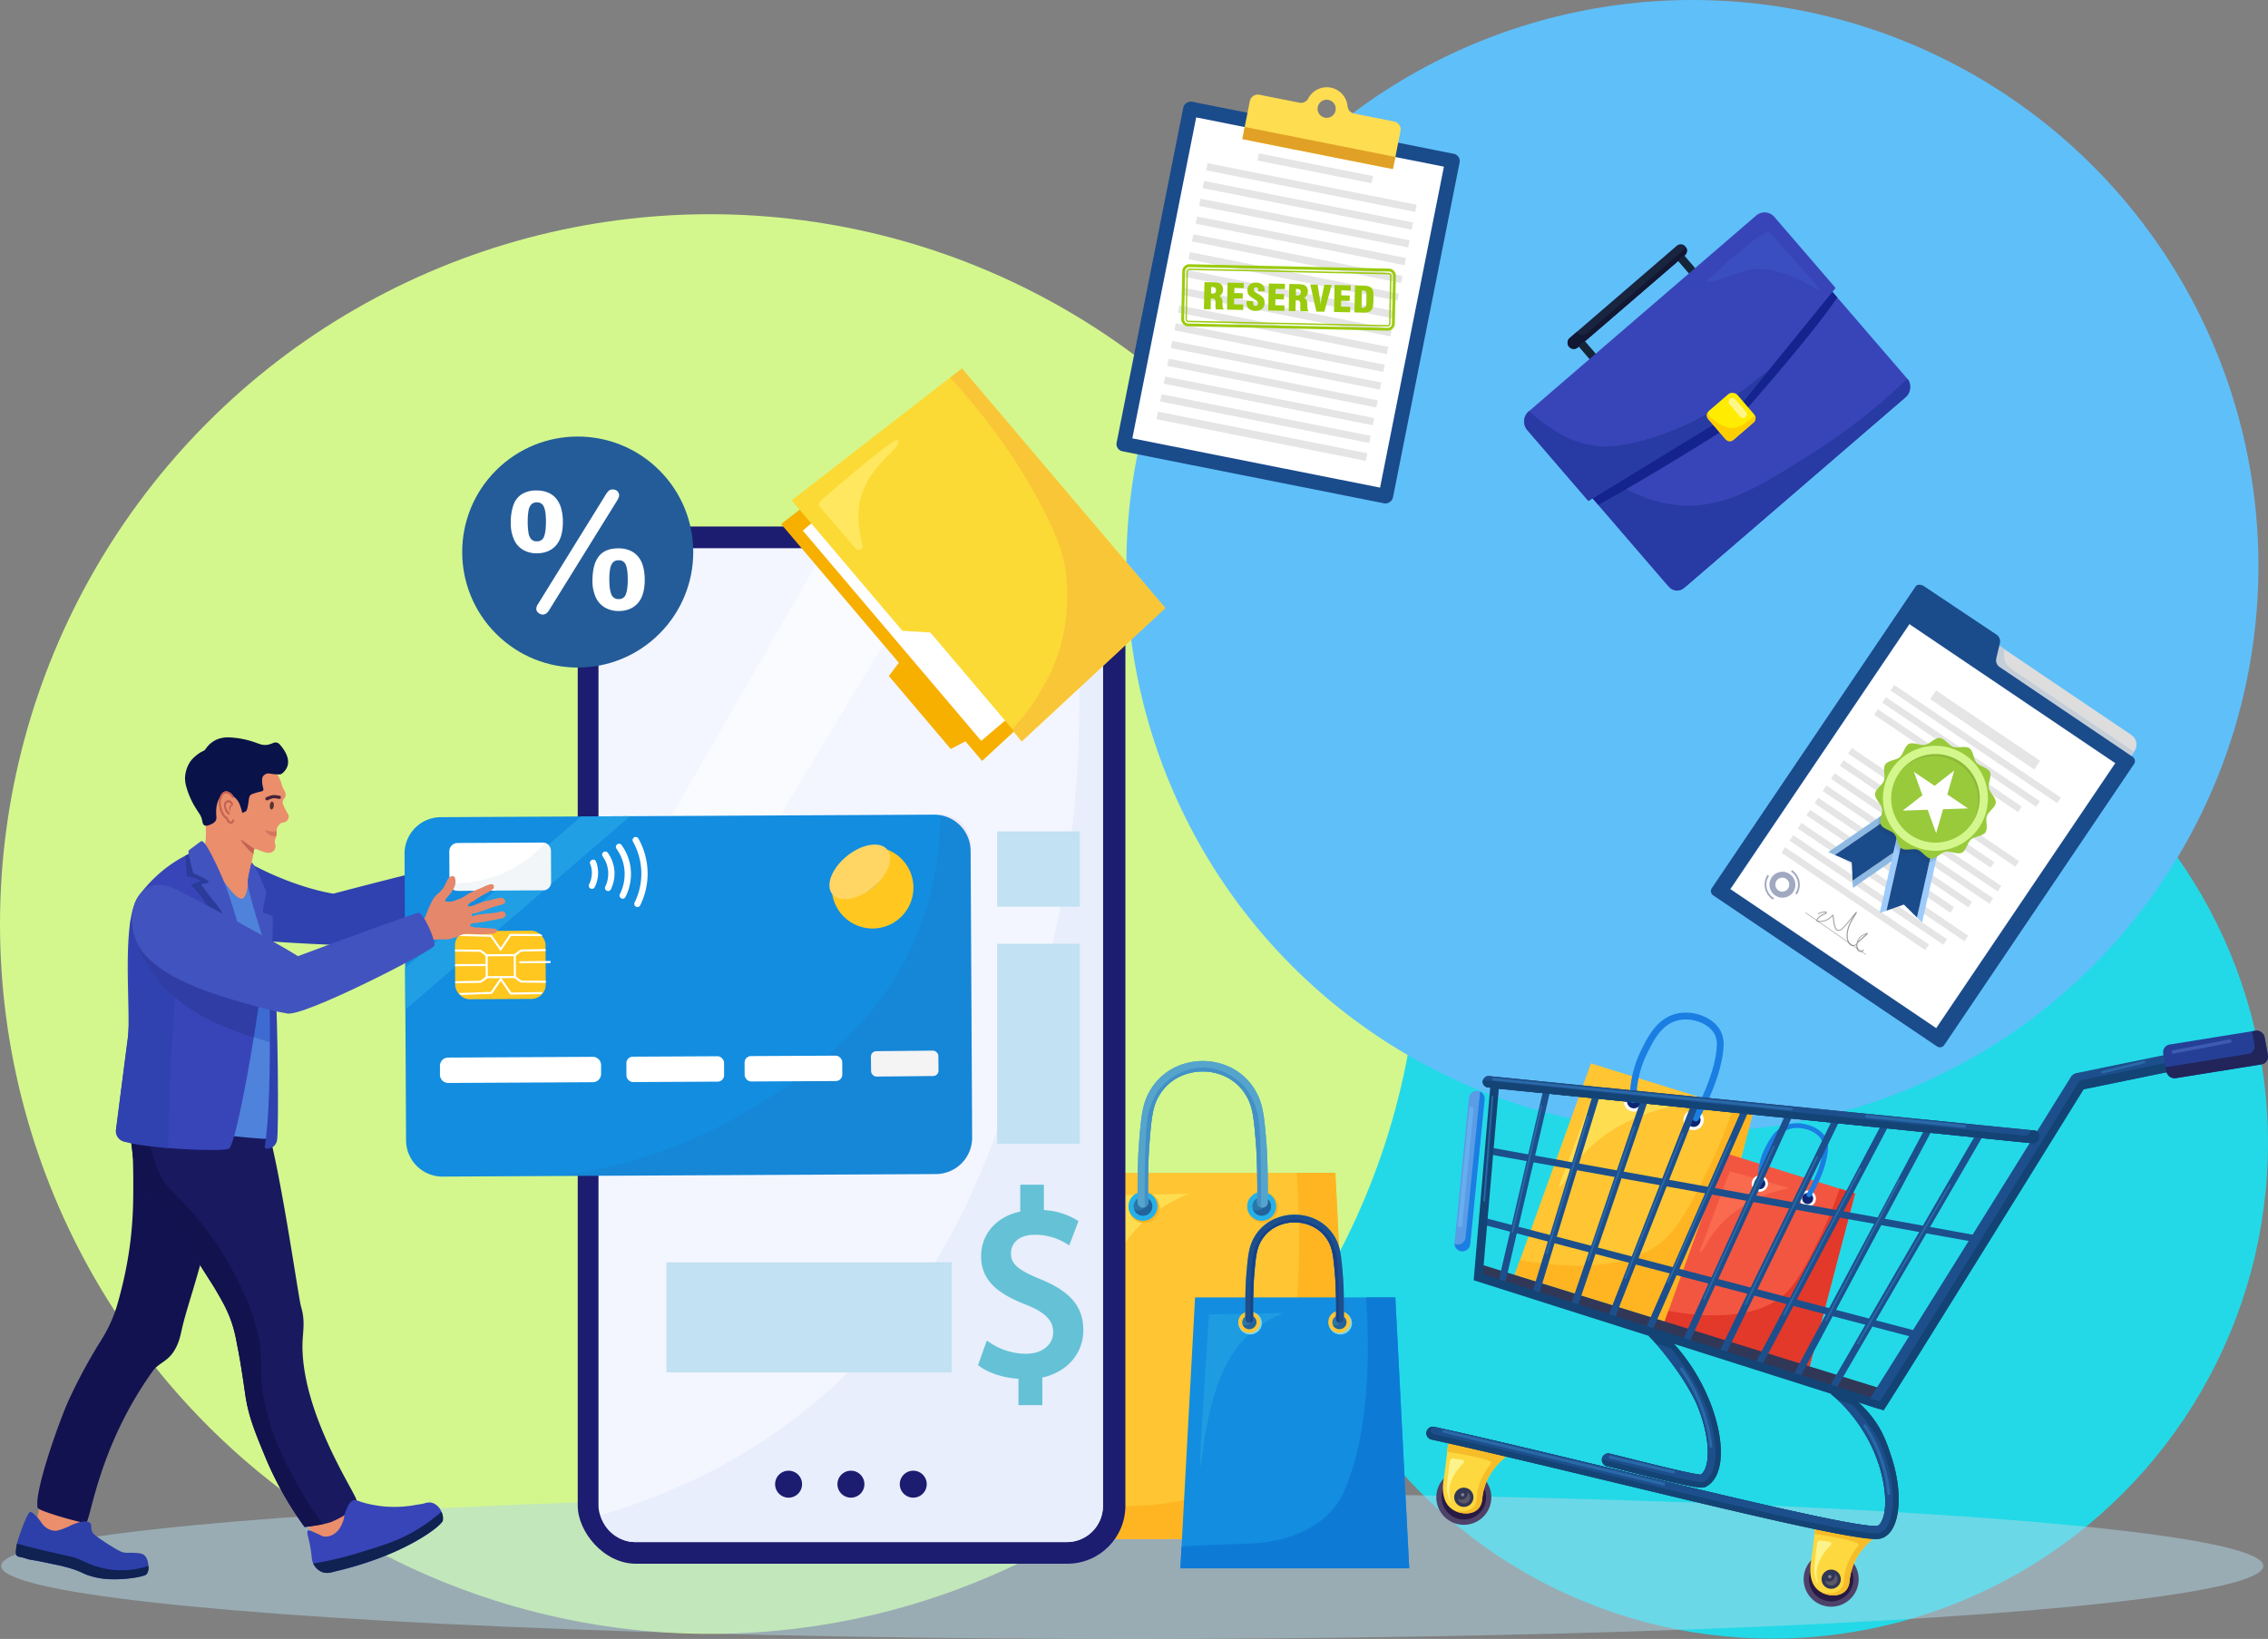 <svg xmlns="http://www.w3.org/2000/svg" viewBox="0 0 1485.9 1073.97"><rect x="0" y="0" width="1485.9" height="1073.97" fill="#808080" stroke="none"/><defs><style>.cls-1{fill:#23d9e7;}.cls-2{fill:#d3f78d;}.cls-3{fill:#5fbff9;}.cls-4{fill:#b3d9e8;}.cls-4,.cls-76{opacity:0.5;}.cls-5{fill:#ffc533;}.cls-6{fill:#ffb522;}.cls-7{fill:#ffdd50;}.cls-8{fill:#25b1e8;}.cls-9{fill:#2b76a5;}.cls-10{fill:#24629b;}.cls-11{fill:#54a4cc;}.cls-12{fill:#4290c6;}.cls-13{fill:#128de0;}.cls-14{fill:#0d7bd6;}.cls-15{fill:#1e9ce2;}.cls-16{fill:#7fd8ef;}.cls-17{fill:#1c4f8c;}.cls-18{fill:#174287;}.cls-19{fill:#1c1c70;}.cls-20{fill:#f3f6ff;}.cls-21{fill:#fafbff;}.cls-22{fill:#e8eefc;}.cls-23{fill:#235c99;}.cls-24,.cls-73{fill:#fff;}.cls-25{fill:#65c1d6;}.cls-26{fill:#c2e1f2;}.cls-27{fill:#e57c5c;}.cls-28{fill:#2f42af;}.cls-29{fill:#209fe5;}.cls-30{fill:#6d0c16;opacity:0.05;}.cls-31{fill:#f4f4f4;}.cls-32{fill:#ffc71f;}.cls-33{fill:#f2f6f9;}.cls-34{fill:#ffd664;}.cls-35{fill:#eb8e6c;}.cls-36{fill:#091249;}.cls-37{fill:#442138;}.cls-38{fill:#c36252;}.cls-39{fill:#121251;}.cls-40{fill:#2d3fa8;}.cls-41{fill:#0f2251;}.cls-42{fill:#191960;}.cls-43{fill:#3845b8;}.cls-44{fill:#4f82db;}.cls-45{fill:#12124f;}.cls-46{fill:#3d6bd1;}.cls-47{fill:#4153bf;}.cls-48{fill:#2b3b99;}.cls-49{fill:#543434;}.cls-50{fill:#d8745d;}.cls-51{fill:#2f3da5;}.cls-52{fill:#e5876a;}.cls-53{fill:#f7b000;}.cls-54{fill:#fcda35;}.cls-55{fill:#f9c638;}.cls-56{fill:#ffe85f;}.cls-57{fill:#152538;}.cls-58{fill:#3b95ed;}.cls-59{fill:#19243f;}.cls-60{fill:#121733;}.cls-61{fill:#283aa3;}.cls-62{fill:#14238e;}.cls-63{fill:#ffec00;}.cls-64{fill:#3a4ec1;}.cls-65{fill:#ffce00;}.cls-66{fill:#fff68a;}.cls-67{fill:#1a4b8b;}.cls-68{fill:#e5e5e5;}.cls-69{fill:#e0a126;}.cls-70{fill:#9bcb0d;}.cls-71{fill:#ddd;}.cls-72{fill:#c4ced8;}.cls-73{stroke:#fff;stroke-miterlimit:10;stroke-width:0.16px;}.cls-74{opacity:0.7;}.cls-75{fill:#7984a6;}.cls-77{fill:#fcfcfc;}.cls-78{fill:#666;}.cls-79{fill:#333;}.cls-80{fill:#8db9e2;}.cls-81{fill:#9dcbfc;}.cls-82{fill:#231f20;isolation:isolate;opacity:0.1;}.cls-83{fill:#99ca3b;}.cls-84{fill:#0e2672;}.cls-85{fill:#1a7ee2;}.cls-86{fill:#f25641;}.cls-87{fill:#e2392b;}.cls-88{fill:#f96a4e;}.cls-89{fill:#4e4269;}.cls-90{fill:#291a44;}.cls-91{fill:#fdd83f;}.cls-92{fill:#f6bd29;}.cls-93{fill:#313756;}.cls-94{fill:#5d5766;}.cls-95{fill:#827a92;}.cls-96{fill:#fdf38d;}.cls-97{fill:#2969a8;}.cls-98{fill:#134475;}.cls-99{fill:#5a9ce5;}.cls-100{fill:#67aeef;}.cls-101{fill:#253f97;}.cls-102{fill:#21255a;}.cls-103{fill:#3d5bb2;}</style></defs><g id="Layer_2" data-name="Layer 2"><g id="Banner_Elements" data-name="Banner Elements"><circle class="cls-1" cx="1161.07" cy="748.93" r="324.83"/><circle class="cls-2" cx="465.13" cy="605.5" r="465.13"/><circle class="cls-3" cx="1108.8" cy="370.84" r="370.84"/><ellipse class="cls-4" cx="741.79" cy="1026.14" rx="741.02" ry="47.83"/><polygon class="cls-5" points="886.89 1008.42 689.35 1008.42 702.03 768.56 874.9 768.56 886.89 1008.42"/><path class="cls-6" d="M886.89,1008.42l-12-239.86H849.61c3.39,49.71,3,124.08-20.39,174.64-11.13,24.06-36.57,36.09-57.47,40.51-15.69,3.32-23.47,2.6-57,4.11-8.94.4-17.11.85-24.36,1.29l-1,19.31Z"/><path class="cls-7" d="M706.55,917.92c-1.43-.19,7.54-134.32,7.54-134.32l65.11-1.37s-14.88,4.45-31.53,19.87C710.67,836.37,708.63,918.19,706.55,917.92Z"/><circle class="cls-6" cx="749.62" cy="791.29" r="10.1"/><circle class="cls-8" cx="748.82" cy="790.49" r="9.5"/><path class="cls-9" d="M742.71,790.49a6.11,6.11,0,1,1,6.11,6.1A6.11,6.11,0,0,1,742.71,790.49Z"/><path class="cls-10" d="M751.26,784.89a6.23,6.23,0,0,1,.41,2.2,6.12,6.12,0,0,1-6.11,6.11,6.23,6.23,0,0,1-2.44-.51,6.11,6.11,0,1,0,8.14-7.8Z"/><circle class="cls-6" cx="827.41" cy="791.29" r="10.1"/><circle class="cls-8" cx="826.61" cy="790.49" r="9.5"/><circle class="cls-9" cx="826.61" cy="790.49" r="6.1"/><path class="cls-10" d="M829.05,784.89a6,6,0,0,1,.41,2.2,6.11,6.11,0,0,1-6.1,6.11,6.19,6.19,0,0,1-2.44-.51,6.11,6.11,0,1,0,8.13-7.8Z"/><path class="cls-11" d="M826.9,791.28h0a3.42,3.42,0,0,1-3.23-3.49c.2-8.88,0-27.46-.77-37.5-1.36-16.83-2-25.27-6.69-32.72a31.34,31.34,0,0,0-14.84-12.77,35,35,0,0,0-26.87,0,31.34,31.34,0,0,0-14.84,12.77C755,725,754.33,733.46,753,750.29c-.8,10-1,28.62-.77,37.5a3.42,3.42,0,0,1-3.23,3.49h0a3.42,3.42,0,0,1-3.62-3.34c-.22-9.52,0-28.5.79-38.2,1.44-17.94,2.17-26.94,7.71-35.8a38,38,0,0,1,18-15.46,41.82,41.82,0,0,1,32.17,0,38,38,0,0,1,18,15.46c5.54,8.86,6.27,17.87,7.71,35.8.78,9.7,1,28.68.79,38.2A3.42,3.42,0,0,1,826.9,791.28Z"/><path class="cls-11" d="M826.9,791.28h0a3.42,3.42,0,0,1-3.23-3.49c.2-8.88,0-27.46-.77-37.5-1.36-16.83-2-25.27-6.69-32.72a31.34,31.34,0,0,0-14.84-12.77,35,35,0,0,0-26.87,0,31.34,31.34,0,0,0-14.84,12.77C755,725,754.33,733.46,753,750.29c-.8,10-1,28.62-.77,37.5a3.42,3.42,0,0,1-3.23,3.49h0a3.42,3.42,0,0,1-3.62-3.34c-.22-9.52,0-28.5.79-38.2,1.44-17.94,2.17-26.94,7.71-35.8a38,38,0,0,1,18-15.46,41.82,41.82,0,0,1,32.17,0,38,38,0,0,1,18,15.46c5.54,8.86,6.27,17.87,7.71,35.8.78,9.7,1,28.68.79,38.2A3.42,3.42,0,0,1,826.9,791.28Z"/><path class="cls-12" d="M823.59,728.66c-2.25-7.86-5-12.75-8.57-16.79a37.24,37.24,0,0,0-11.48-8.57,33.42,33.42,0,0,0-30.84,0,37.51,37.51,0,0,0-11.48,8.57c-3.61,4-6.31,8.93-8.56,16.79-2.86,10-2.67,47.29-2.59,62.37a3.41,3.41,0,0,0,2.13-3.24c-.2-8.88,0-27.46.77-37.5,1.36-16.83,2-25.27,6.69-32.72A31.34,31.34,0,0,1,774.5,704.8a35,35,0,0,1,26.87,0,31.34,31.34,0,0,1,14.84,12.77c4.65,7.45,5.33,15.89,6.69,32.72.8,10,1,28.62.77,37.5a3.41,3.41,0,0,0,2.5,3.37C826.25,776.17,826.46,738.68,823.59,728.66Z"/><polygon class="cls-13" points="923.27 1027.67 773.33 1027.67 782.96 850.18 914.17 850.18 923.27 1027.67"/><path class="cls-14" d="M923.27,1027.67l-9.1-177.49H895C897.55,887,897.25,942,879.5,979.41c-8.45,17.81-27.76,26.71-43.63,30-11.91,2.46-17.81,1.92-43.28,3-6.78.3-13,.63-18.48,1l-.78,14.28Z"/><path class="cls-15" d="M786.39,960.71c-1.09-.14,5.72-99.4,5.72-99.4l49.42-1s-11.29,3.29-23.93,14.7C789.52,900.36,788,960.91,786.39,960.71Z"/><ellipse class="cls-16" cx="819.07" cy="867" rx="7.67" ry="7.47"/><ellipse class="cls-5" cx="818.47" cy="866.41" rx="7.21" ry="7.03"/><ellipse class="cls-9" cx="818.47" cy="866.41" rx="4.63" ry="4.52"/><path class="cls-10" d="M820.32,862.27a4.42,4.42,0,0,1,.31,1.63,4.57,4.57,0,0,1-4.63,4.51,4.7,4.7,0,0,1-1.85-.37,4.63,4.63,0,0,0,4.32,2.89,4.57,4.57,0,0,0,4.63-4.52A4.51,4.51,0,0,0,820.32,862.27Z"/><ellipse class="cls-16" cx="878.12" cy="867" rx="7.67" ry="7.47"/><path class="cls-5" d="M870.3,866.41a7.22,7.22,0,1,1,7.22,7A7.13,7.13,0,0,1,870.3,866.41Z"/><ellipse class="cls-9" cx="877.52" cy="866.41" rx="4.63" ry="4.52"/><path class="cls-10" d="M879.37,862.27a4.42,4.42,0,0,1,.31,1.63,4.58,4.58,0,0,1-4.64,4.51,4.77,4.77,0,0,1-1.85-.37,4.64,4.64,0,0,0,4.33,2.89,4.58,4.58,0,0,0,4.63-4.52A4.53,4.53,0,0,0,879.37,862.27Z"/><path class="cls-11" d="M877.74,867h0a2.56,2.56,0,0,1-2.46-2.59c.15-6.57,0-20.32-.58-27.74-1-12.46-1.55-18.71-5.08-24.22A23.66,23.66,0,0,0,858.35,803,27.14,27.14,0,0,0,838,803a23.63,23.63,0,0,0-11.26,9.45c-3.54,5.51-4.05,11.76-5.08,24.22-.61,7.42-.74,21.17-.58,27.74a2.57,2.57,0,0,1-2.46,2.59h0a2.58,2.58,0,0,1-2.75-2.47c-.16-7,0-21.1.61-28.27,1.09-13.27,1.64-19.94,5.84-26.5A28.62,28.62,0,0,1,836,798.33a32.45,32.45,0,0,1,24.42,0A28.55,28.55,0,0,1,874,809.76c4.21,6.56,4.76,13.23,5.85,26.5.59,7.17.77,21.22.6,28.27A2.57,2.57,0,0,1,877.74,867Z"/><path class="cls-17" d="M877.74,867h0a2.56,2.56,0,0,1-2.46-2.59c.15-6.57,0-20.32-.58-27.74-1-12.46-1.55-18.71-5.08-24.22A23.66,23.66,0,0,0,858.35,803,27.14,27.14,0,0,0,838,803a23.63,23.63,0,0,0-11.26,9.45c-3.54,5.51-4.05,11.76-5.08,24.22-.61,7.42-.74,21.17-.58,27.74a2.57,2.57,0,0,1-2.46,2.59h0a2.58,2.58,0,0,1-2.75-2.47c-.16-7,0-21.1.61-28.27,1.09-13.27,1.64-19.94,5.84-26.5A28.62,28.62,0,0,1,836,798.33a32.45,32.45,0,0,1,24.42,0A28.55,28.55,0,0,1,874,809.76c4.21,6.56,4.76,13.23,5.85,26.5.59,7.17.77,21.22.6,28.27A2.57,2.57,0,0,1,877.74,867Z"/><path class="cls-18" d="M875.22,820.66c-1.71-5.82-3.76-9.44-6.5-12.43A28.27,28.27,0,0,0,860,801.9a25.95,25.95,0,0,0-23.41,0,28.22,28.22,0,0,0-8.72,6.33c-2.74,3-4.79,6.61-6.5,12.43-2.17,7.4-2,35-2,46.15a2.54,2.54,0,0,0,1.62-2.4c-.16-6.57,0-20.32.58-27.74,1-12.46,1.54-18.71,5.08-24.22A23.63,23.63,0,0,1,838,803a27.14,27.14,0,0,1,20.39,0,23.66,23.66,0,0,1,11.27,9.45c3.53,5.51,4,11.76,5.08,24.22.61,7.42.73,21.17.58,27.74a2.55,2.55,0,0,0,1.9,2.5C877.24,855.82,877.4,828.08,875.22,820.66Z"/><rect class="cls-19" x="378.51" y="345.01" width="358.8" height="679.66" rx="38.01"/><rect class="cls-20" x="392.1" y="359.23" width="330.5" height="651.27" rx="23.77"/><polygon class="cls-21" points="392.1 617.83 392.1 732.03 616.87 359.23 540.73 359.23 392.1 617.83"/><path class="cls-22" d="M700.44,359.13c9.85,74,13.34,182.14-22.21,303.76-22.81,78-51.94,177.79-142.37,254.44-45.07,38.2-94.62,61.64-142.52,75.55a23.9,23.9,0,0,0,23,17.62H699.16a23.62,23.62,0,0,0,23.44-23.89V382.85A23.65,23.65,0,0,0,700.44,359.13Z"/><path class="cls-19" d="M557.5,963.73a8.83,8.83,0,1,0,8.82,8.83A8.83,8.83,0,0,0,557.5,963.73Z"/><path class="cls-19" d="M516.66,963.73a8.83,8.83,0,1,0,8.82,8.83A8.83,8.83,0,0,0,516.66,963.73Z"/><path class="cls-19" d="M598.33,963.73a8.83,8.83,0,1,0,8.83,8.83A8.83,8.83,0,0,0,598.33,963.73Z"/><circle class="cls-23" cx="378.51" cy="361.75" r="75.69" transform="translate(-144.94 373.6) rotate(-45)"/><path class="cls-24" d="M364.2,357.48c3-3.35,4.57-8.5,4.57-15.3a33.23,33.23,0,0,0-1.07-8.92,17.69,17.69,0,0,0-3.32-6.55,13.77,13.77,0,0,0-5.49-4,19.58,19.58,0,0,0-7.42-1.31,17.5,17.5,0,0,0-9.64,2.46,13.89,13.89,0,0,0-5.52,7.24,34.76,34.76,0,0,0-1.67,11.58,25.61,25.61,0,0,0,2.16,11,14.64,14.64,0,0,0,6.11,6.75,17.86,17.86,0,0,0,8.77,2.15C356.94,362.56,361.16,360.85,364.2,357.48Zm-18.46-15.62a40.31,40.31,0,0,1,.54-7.28,7.62,7.62,0,0,1,1.86-4.06,4.75,4.75,0,0,1,3.54-1.3,4.62,4.62,0,0,1,4.59,2.74c.93,2,1.41,5.24,1.41,9.69,0,4.64-.45,8.06-1.34,10.17a4.55,4.55,0,0,1-4.66,2.89,4.72,4.72,0,0,1-3.56-1.29,7.79,7.79,0,0,1-1.84-4.09A41.86,41.86,0,0,1,345.74,341.86Z"/><path class="cls-24" d="M421.3,371.08a16.63,16.63,0,0,0-3.36-6.51,14.41,14.41,0,0,0-5.48-3.94,19.35,19.35,0,0,0-7.39-1.31c-5.84,0-10.18,1.82-12.9,5.42s-4,8.83-4,15.75a25,25,0,0,0,2.19,11,14.9,14.9,0,0,0,6.13,6.72,17.77,17.77,0,0,0,8.82,2.18c5.26,0,9.48-1.71,12.52-5.09s4.57-8.5,4.57-15.3A33.55,33.55,0,0,0,421.3,371.08Zm-10,8.42c0,4.6-.45,8-1.36,10.13a4.56,4.56,0,0,1-4.63,2.93,4.69,4.69,0,0,1-4.67-2.87c-.95-2.06-1.43-5.42-1.43-10a36.49,36.49,0,0,1,.59-7.27,7.88,7.88,0,0,1,1.89-4,4.88,4.88,0,0,1,3.62-1.27,4.62,4.62,0,0,1,4.59,2.74C410.8,371.89,411.27,375.12,411.27,379.5Z"/><path class="cls-24" d="M405.62,324.75a3.86,3.86,0,0,0-1.17-2.91,4.19,4.19,0,0,0-3-1.1,3.78,3.78,0,0,0-3,1.19,19.92,19.92,0,0,0-2.09,3l-43.85,70.85a5.67,5.67,0,0,0-1.16,3,3.48,3.48,0,0,0,1.47,2.9,4.57,4.57,0,0,0,2.8,1.05c1.64,0,3.09-1.07,4.32-3.18l43.6-70.3C405.41,326.37,405.62,325.3,405.62,324.75Z"/><path class="cls-25" d="M681.88,838.35c-15.16-6.27-19.54-10.1-19.54-17.08,0-5.6,4.07-12.14,15.54-12.14a38.55,38.55,0,0,1,20.18,5.45l2.51,1.44,6-15.87-1.8-1.06a46.82,46.82,0,0,0-20.86-6.16V776.32H668.44v17.59c-15.66,3.33-25.65,14.69-25.65,29.4C642.79,841,657,849,672.36,855,684.9,860.07,690,865.27,690,872.92c0,8.35-7.3,14.18-17.75,14.18a42.6,42.6,0,0,1-23.09-6.89l-2.63-1.76-5.78,16.12,1.52,1.09c6,4.27,15.57,7.25,25,7.84v17.25H682.9V902.66c16.14-3.49,26.84-15.69,26.84-30.93C709.74,856.3,701.41,846.32,681.88,838.35Z"/><rect class="cls-26" x="436.6" y="827.16" width="186.94" height="72.14"/><rect class="cls-26" x="653.27" y="544.82" width="54.17" height="49.35"/><rect class="cls-26" x="653.27" y="618.44" width="54.17" height="131.07"/><path class="cls-27" d="M355.25,568.74a2.29,2.29,0,0,0-1.28-2c-.85-.44-1.68-.15-2.88.12-1.51.34-3.07.39-4.61.58-2.69.35-12.7,1.82-13.19,1.44a.94.94,0,0,1-.25-1.06c.3-.66,4.32-1.21,7.71-2.24,4.65-1.41,4.4-1.56,6.81-2.15,1.32-.32,2.61-.78,3.95-1a7.08,7.08,0,0,0,1.91-.53c.83-.36,1.54-.66,1.76-1.31.32-.94-.51-2.23-1.53-2.73-.48-.24-1-.28-2.63-.07a28.79,28.79,0,0,0-3.45.62c-3.68,1-3.46.53-6.43,1.4-3.34,1-7.45,2.59-9.12,2.7-.83.06-1.12,0-1.22-.22-.2-.37.37-1,.53-1.22.89-1,3.16-2.12,7.66-4.62,1.79-1,2.69-1.5,3.64-1.94a21.83,21.83,0,0,0,4-2.15c1-.68,1.47-1.18,1.57-1.87a1.91,1.91,0,0,0-.55-1.7c-.35-.28-.91-.48-2.64-.07a19.09,19.09,0,0,0-3.89,1.5c-1.39.64-1,.33-4,1.52a49.36,49.36,0,0,0-6.37,2.84c-1.6.92-1.73,1.18-3.23,1.9a28.75,28.75,0,0,1-3.89,1.5,15.88,15.88,0,0,1-4,1c-.21,0-3.31.19-3.6-.79-.07-.23,0-.51,1.16-1.85,1-1.18,1.85-2,1.92-2.09a15,15,0,0,0,2.7-3.82,9.06,9.06,0,0,0,1.39-5.26c-.07-.78-.22-2.26-1.21-2.73s-2.44.5-2.7.69a5.74,5.74,0,0,0-1.6,2.09c-1.62,2.88-1.47,2.93-2.14,4a19,19,0,0,1-2.95,3.37c-1.17,1.12-1.51,1.23-2.36,2a17.16,17.16,0,0,0-3.3,4.54,63,63,0,0,0-3.65,7.88,22.52,22.52,0,0,1-3,4.87,30.58,30.58,0,0,1-4.45,1.46c.37.82.74,1.64,1.1,2.47.27.42.54.84.8,1.27a58.56,58.56,0,0,1,4.34,8.4,31.21,31.21,0,0,1,5.06-1.68c5.41-.77,8.43.25,11.29-.39a48.58,48.58,0,0,0,6-1.78,15,15,0,0,1,3.61-1.08,13.35,13.35,0,0,1,3.66,0l7.05.48c.94.07,3.11,0,7.46-.17a3.5,3.5,0,0,0,2.6-1c0-.05.71-.86.44-1.5s-1.1-.71-2.16-.85c-2.26-.31-3.39-.46-4.45-.52-4.42-.24-3.55-.56-5.92-.54a9.56,9.56,0,0,1-3.41-.55c-.55-.2-1.49-.55-1.5-1.06s.69-.81.94-.94a4.37,4.37,0,0,1,2.48-.4l5.92-.71c4.06-.48,3.3-.61,6.18-.89,1.66-.16,3.28-.66,4.95-.81a3.6,3.6,0,0,0,1.88-.62A2.46,2.46,0,0,0,355.25,568.74Z"/><path class="cls-28" d="M154.87,560.65c34.52,21,63.59,24.94,63.59,24.94s73.82-19.53,81.85-19.88c3.33-.15,11.66,20.45,9.71,22.76l-76.42,29.7a18.92,18.92,0,0,1-7.51,1.27c-15.3-.54-70.8-2.76-80.89-7.06C134,607.6,143.49,553.73,154.87,560.65Z"/><path class="cls-13" d="M612,533.82,288.8,535.48a23.88,23.88,0,0,0-23.76,24l1,187.74A23.87,23.87,0,0,0,290,771l323.15-1.66a23.88,23.88,0,0,0,23.76-24l-1-187.74A23.89,23.89,0,0,0,612,533.82Z"/><rect class="cls-24" x="294.46" y="552.23" width="66.55" height="31.36" rx="5.42" transform="translate(-2.92 1.69) rotate(-0.29)"/><polygon class="cls-29" points="265.43 634.24 265.57 661.57 412.84 534.84 380.75 535.01 265.43 634.24"/><path class="cls-30" d="M616.06,533.8a205,205,0,0,1-11.95,70.55c-25.76,71.45-85,106.45-116,124.71-39.69,23.43-81.26,35.85-120.83,41.52l246.39-1.26a23.33,23.33,0,0,0,23.21-23.46l-1-192.39A19.78,19.78,0,0,0,616.06,533.8Z"/><path class="cls-24" d="M388.34,692.52l-94.7.49a5.43,5.43,0,0,0-5.41,5.47l0,5.76a5.44,5.44,0,0,0,5.46,5.41l94.71-.49a5.43,5.43,0,0,0,5.41-5.46l0-5.76A5.45,5.45,0,0,0,388.34,692.52Z"/><rect class="cls-24" x="410.46" y="692.25" width="63.99" height="16.64" rx="4.23" transform="translate(-3.6 2.28) rotate(-0.29)"/><rect class="cls-24" x="487.89" y="691.85" width="63.99" height="16.64" rx="4.23" transform="translate(-3.59 2.68) rotate(-0.29)"/><rect class="cls-31" x="567.24" y="691.49" width="44.18" height="16.64" rx="3.52" transform="matrix(1, -0.01, 0.01, 1, -3.59, 3.04)"/><path class="cls-24" d="M390.5,564.6a2,2,0,0,0-2.85-1.05h0a2,2,0,0,0-1,2.55,16,16,0,0,1,1.07,4.61,16.73,16.73,0,0,1-1.75,8.75,2.06,2.06,0,0,0,.73,2.65h0a2,2,0,0,0,2.93-.82,20.82,20.82,0,0,0,2.17-10.91A20.25,20.25,0,0,0,390.5,564.6Z"/><path class="cls-24" d="M398.22,558.86a2,2,0,0,0-3-.37h0a2,2,0,0,0-.34,2.73,19.41,19.41,0,0,1,1.68,19.72,2,2,0,0,0,.79,2.64h0a2,2,0,0,0,2.9-.87,23.47,23.47,0,0,0-2-23.86Z"/><path class="cls-24" d="M407.25,553.76a2,2,0,0,0-3-.39h0a2.06,2.06,0,0,0-.36,2.79,28.76,28.76,0,0,1,5,12.1,29.1,29.1,0,0,1-2.78,17.66,2.05,2.05,0,0,0,.81,2.68h0a2,2,0,0,0,2.87-.87A33.31,33.31,0,0,0,413,567.6,32.78,32.78,0,0,0,407.25,553.76Z"/><path class="cls-24" d="M418.25,549.5a2.06,2.06,0,0,0-2.87-.75h0a2.05,2.05,0,0,0-.71,2.73,42.77,42.77,0,0,1,1.09,39.93,2,2,0,0,0,.87,2.69h0a2,2,0,0,0,2.82-.89,46.81,46.81,0,0,0-1.19-43.72Z"/><rect class="cls-32" x="298.21" y="609.95" width="59.33" height="44.7" rx="9.35" transform="translate(-3.25 1.69) rotate(-0.29)"/><path class="cls-24" d="M318.14,625.3l.08,15.72,19.78-.11-.08-15.71Zm1.43,14.35-.07-13,17.07-.09.07,13Z"/><path class="cls-24" d="M354.17,612.06l-20.06-.12L328,621l-5.91-8.39L301.76,612a9.55,9.55,0,0,0-1.38,1.32l21,.56,6.64,9.43,6.8-10,20.66.12A8.88,8.88,0,0,0,354.17,612.06Z"/><path class="cls-24" d="M328.11,640.45l-6.55,9.5-21,.78A8.57,8.57,0,0,0,302,652l20.32-.75,5.83-8.44,6.19,8.94,20.06-.32a9.41,9.41,0,0,0,1.3-1.38l-20.66.33Z"/><path class="cls-24" d="M315.12,622.46l-.16-.12-16.8-.16v1.35l16.36.16a26.76,26.76,0,0,1,4.6,3.61l.8-1.07A26.89,26.89,0,0,0,315.12,622.46Z"/><path class="cls-24" d="M314.63,642.66l-16.36.34v1.35l16.79-.34.17-.12a22.54,22.54,0,0,0,4.76-3.58l-.8-1.3A27.11,27.11,0,0,1,314.63,642.66Z"/><rect class="cls-24" x="298.21" y="631.72" width="20.57" height="1.35" transform="translate(-3.23 1.59) rotate(-0.29)"/><path class="cls-24" d="M341.07,622.21l-.17.12c-.21.15-3.19,2.26-4.86,3.66l1.44.57a48.3,48.3,0,0,0,4-3l16-.33v-1.35Z"/><path class="cls-24" d="M341.61,642.53a22.5,22.5,0,0,1-4.18-3.28l-1.53.49a30.7,30.7,0,0,0,5.11,4l.17.12,16.43.16v-1.35Z"/><rect class="cls-24" x="337.14" y="631.52" width="20.41" height="1.35" transform="matrix(1, -0.01, 0.01, 1, -3.18, 1.76)"/><path class="cls-33" d="M357.12,552.32A79.25,79.25,0,0,1,327.77,573a80.66,80.66,0,0,1-33.24,5.7,5.42,5.42,0,0,0,5.43,5l55.71-.29a5.41,5.41,0,0,0,5.39-5.44l-.1-20.53A5.43,5.43,0,0,0,357.12,552.32Z"/><path class="cls-32" d="M592.51,564.9a26.65,26.65,0,0,0-11.19-8.16,26.77,26.77,0,0,1-36.07,29.13,26.76,26.76,0,1,0,47.26-21Z"/><ellipse class="cls-34" cx="563.29" cy="571.31" rx="23.18" ry="13.38" transform="translate(-233.88 480.72) rotate(-38.92)"/><path class="cls-35" d="M28.17,979.63c-3.85,5.39-.94,10.14-6.42,22.45-2.19,4.93-3.37,5.77-2.91,7.68,2.15,8.92,33.08,12.63,37.9,3.54,1.2-2.28-.11-3.72-1.17-10-2.82-16.77,3.55-23.69-.58-28.36C50,969.31,34,971.48,28.17,979.63Z"/><path class="cls-35" d="M130.81,563.06c.14-1.88,1.76-2.87,3.08-7.84a33.74,33.74,0,0,0,1-8.39A86.4,86.4,0,0,0,131.27,521c-1.42-4.52-2-4.89-2-7.07-.12-7.76,6.54-13.54,8.52-15.25a30.33,30.33,0,0,1,19.63-7.11c2.64,0,12,.05,18.33,6.46,1.56,1.59,3,4.07,5.74,9,4,7.19,2,5.73,4.75,10.92a5.51,5.51,0,0,1,.85,3.6c-.31,1.62-1.42,1.8-1.81,3.32-.35,1.36.31,2.73,1.64,5.42,1.56,3.14,2.44,3.69,2.24,5.15a4.54,4.54,0,0,1-1.93,3c-1.21.8-1.85.28-3.17,1a6,6,0,0,0-2.54,3.27c-.65,1.82.12,2.33-.41,4.87-.43,2-1,2-1.07,3.35a7.32,7.32,0,0,0,.28,2.36,4.34,4.34,0,0,1-4.19,5.58c-4-.08-8.33-3.07-9.26-2.57s-.47,2-1.36,6c-.67,3-3,13.37-3.09,15.12-.25,4.76,8.54,16.64,9.42,18.41,2.11,4.26-8.64.24-9,1C161.52,599.89,130.11,572.57,130.81,563.06Z"/><path class="cls-35" d="M201.71,992.67A19.22,19.22,0,0,0,219.43,1014c10.53.68,21.73-7.8,21.34-14.83-.1-1.91-1-2.69-8-10.13-10.52-11.25-11.12-12.31-13.39-12.66C212.47,975.32,203,983,201.71,992.67Z"/><path class="cls-36" d="M183.16,487.7a3.56,3.56,0,0,0-4.08-.88,19.45,19.45,0,0,1-3.39,1.14c-3.17.72-5.62-.44-8.59-1.49A59.86,59.86,0,0,0,152,483.3c-1.88-.1-11.26-1.42-17.29,7.52-.84,1.24-1.95,1.37-3.22,2.13a28.69,28.69,0,0,0-5,3.95c-5,5-5.26,12.18-5.27,12.76a21.18,21.18,0,0,0,1.06,6.58,52.07,52.07,0,0,0,6.5,14.12c1.91,3.09,2.67,3.76,3.32,5.95s.54,3.79,1.76,4.47,2.83,0,3.65-.33,4.6-1.55,4.27-5c-1-10.07,2.86-14,3.78-14.24A9.73,9.73,0,0,1,153,522a10.51,10.51,0,0,1,4,5.11,30.41,30.41,0,0,1,1.7,5.57h0a13,13,0,0,0,2.28-1c.61-.41,1.11-1.15,1.91-6.79.3-2.1.36-2.92,1.09-3.72.44-.49,1-.78,2.66-1.34,4.12-1.35,5.26-1,5.81-2,.44-.76-.19-1.1-.59-4.25s.1-4.27.32-4.65a4.59,4.59,0,0,1,2-1.75c1.82-.85,3.13.07,6.21.18,1.8.07,3.3.38,4.32-.43C192.92,500.4,186.65,491.57,183.16,487.7Z"/><path class="cls-37" d="M184.08,522.46a1,1,0,0,1-1.2,1l-.25,0c-.93-.15-2.49-.4-3-.41a6,6,0,0,0-1.87.37,13.07,13.07,0,0,0-2.39.95,1,1,0,0,1-1.37-.41h0a1,1,0,0,1,.43-1.46,15.74,15.74,0,0,1,2.75-1.09,7.66,7.66,0,0,1,2.48-.45,32.63,32.63,0,0,1,3.28.44l.24,0a1.05,1.05,0,0,1,.88,1.09Z"/><path class="cls-38" d="M157.9,550.38c-.36.37,2.4,3.83,5.18,6.67,1,1,2,1.92,2.89,2.74.28-2,.21-3,.83-3.36l-3-2.15C159.19,551,158.1,550.18,157.9,550.38Z"/><path class="cls-39" d="M87.28,716.11c-5.17,2.39.63,16.83,0,67.84a264.77,264.77,0,0,1-1.5,26.44A253.44,253.44,0,0,1,79.3,845.8c-1.92,7.47-3.21,12.41-6,19-3.38,8-6.46,12.4-10.47,19a357.36,357.36,0,0,0-17.46,32.92C39.05,930.37,22.15,977.81,24.67,988c.57,2.32,30.76,10.56,31.68,10,3.17-2,8-49.88,43.9-99.76,3.5-4.87,9.21-5.95,13.47-12.47,3.39-5.21,4.34-9.85,5.48-15,4.84-21.64,22.45-65.34,16-82.3C120.65,750.49,96.4,711.91,87.28,716.11Z"/><path class="cls-40" d="M19.69,990.83c-1.43.3-5,9.62-7.23,16.09s-2.36,11.11-1.87,12c.61,1.07,2,1.29,3.12,1.49,2.24.42,4.35,1.42,6.6,1.75,3.81.55,7.65,1.37,15.34,3a100,100,0,0,1,12.6,3.24c5.86,2,6,2.82,10.6,4.24a51.06,51.06,0,0,0,14.84,2.25c9.88.2,20.6-1.78,22.07-3.12,2-1.83,1.56-5.27,1.37-6.73-.15-1.21-.63-4.89-3.37-6.49a7.94,7.94,0,0,0-3-.75c-5.54-.75-7.62.3-11.1-.87a32,32,0,0,1-3.36-1.74c-1.55-.86-4.19-2.37-8.61-5.37s-6.43-4.39-7.11-5.73c-1.5-3-.08-4.67-1.62-6.11-2.45-2.3-8.29-.12-10.6.75-2.15.8-2.24,1.18-5.86,2.61-4.34,1.72-5.71,1.76-6.36,1.75a10.86,10.86,0,0,1-6-2.12c-3.17-2.22-3.09-4.48-7.49-8.48C21.19,991.09,20.43,990.67,19.69,990.83Z"/><path class="cls-41" d="M86.9,1028.49a55.48,55.48,0,0,1-14.71,0,56.66,56.66,0,0,1-9.6-2.25c-6.46-2-7.78-3.47-13.47-5.48-1.89-.67-1.48-.42-13.34-3.12-11-2.49-15.14-3.59-17.58-4.24-2.83-.76-5.22-1.44-7-2-.93,4-.94,6.83-.58,7.47.61,1.07,2,1.29,3.12,1.49,2.24.42,4.35,1.42,6.6,1.75,3.81.55,7.65,1.37,15.34,3a100,100,0,0,1,12.6,3.24c5.86,2,6,2.82,10.6,4.24a51.06,51.06,0,0,0,14.84,2.25c9.88.2,20.6-1.78,22.07-3.12s1.64-3.92,1.49-5.61A56.83,56.83,0,0,1,86.9,1028.49Z"/><path class="cls-42" d="M85.28,732.57c-1,2.24-.33,7.65,1,18.46,1.14,9.26,1.71,13.89,3.49,19,1.61,4.59,4.43,12.6,11.48,19.46,3.41,3.32,5.21,3.83,9.47,8.48a70.9,70.9,0,0,1,7.48,10c4.74,7.22,7.49,12,10.48,17,7.77,12.93,10.17,15.54,16.46,26.94a88.46,88.46,0,0,1,5.49,11.47,81.56,81.56,0,0,1,4,14c2.11,10.73,3.16,16.09,6,35.91,2.09,14.62,6.13,24.42,14,43.4a224,224,0,0,0,24.94,43.92s13.15-1.4,18-3.52c4.17-1.85,15.75-7,16-14,.1-3.58-34.92-54.87-35.42-100.26-.1-9.3,2.25-16.27-1-26.93-1.57-5.16-14.83-99-23.59-122C164.94,711.51,90.92,720,85.28,732.57Z"/><path class="cls-43" d="M201.82,1002.93c-1.27.82.28,4,1.49,10.84,1.25,7.1.56,9.18,2.81,12.35a10.85,10.85,0,0,0,4.67,3.93c3.66,1.49,7.28,0,9-.38,45.64-10.66,69.63-29.94,70.33-33.29a9.85,9.85,0,0,0-.93-5.8,10.28,10.28,0,0,0-3.74-4.68,7.94,7.94,0,0,0-3.18-1.31,9.55,9.55,0,0,0-4.3.57c-2.08.55-4.25.7-6.36,1.12a73.24,73.24,0,0,1-15,1.12,61.84,61.84,0,0,1-10.1-.94,64,64,0,0,1-9.16-2.05c-3.4-1.09-4.18-1.72-5.62-1.31-2.57.73-3.85,3.83-5.05,6.73-1.58,3.84-.79,4.41-2.24,7.86-.91,2.16-2.27,5.41-5.61,7.48a9.85,9.85,0,0,1-6.55,1.68c-1.38-.21-1.69-.66-5.24-2.24C204,1003.23,202.39,1002.55,201.82,1002.93Z"/><path class="cls-44" d="M98.78,735.5c.41,4,74.25,11.48,75.42,10.68,4.12-2.81,3.78-59.77,3.59-79.85-.33-34,.27-41.52-3.89-55.42-1.87-6.24-6-30.71-9.29-35.38-2.47-3.48-1.56,12.52-6.05,13.33-4.29.78-13.14-13.47-13.52-13.33-.71.25,4,15,5,18.09,4.72,14.83,10.9,34.19,10,54.73-.27,5.92-.69,15.18-5,26.11-7.53,18.95-27.15,43.59-50.5,56C102.28,731.64,98.57,733.48,98.78,735.5Z"/><path class="cls-41" d="M268.22,1005.17c-9.33,5-17.43,7.48-31.24,11.78-9.58,3-16.56,4.6-20.39,5.43-4.21.91-8,1.61-11.4,2.15a9.9,9.9,0,0,0,.93,1.59,10.85,10.85,0,0,0,4.67,3.93c3.66,1.49,7.28,0,9-.38,45.64-10.66,69.63-29.94,70.33-33.29a9.72,9.72,0,0,0-.92-5.77A109.58,109.58,0,0,1,268.22,1005.17Z"/><path class="cls-45" d="M173.07,917.48c-4.54-23.1.83-24.32-4.89-46.39-4.9-19-12.8-33.23-17.9-42.32a203.13,203.13,0,0,0-22-31.74,224.15,224.15,0,0,0-15.47-16.28c-8.48-8.69-16.52-24.65-16.44-56.55-5.47,2-9.53,4.85-11.12,8.37-1,2.24-.33,7.65,1,18.46,1.14,9.26,1.71,13.89,3.49,19,1.61,4.59,4.43,12.6,11.48,19.46,3.41,3.32,5.21,3.83,9.47,8.48a70.9,70.9,0,0,1,7.48,10c4.74,7.22,7.49,12,10.48,17,7.77,12.93,10.17,15.54,16.46,26.94a88.46,88.46,0,0,1,5.49,11.47,81.56,81.56,0,0,1,4,14c2.11,10.73,3.16,16.09,6,35.91,2.09,14.62,6.13,24.42,14,43.4a224,224,0,0,0,24.94,43.92s6.43-.68,11.94-1.82a237.6,237.6,0,0,1-15.59-24.19C188.36,961.12,178,942.75,173.07,917.48Z"/><path class="cls-46" d="M177.61,643.54c-1.53-.51-3.06-1-4.61-1.54q-6.67-2.26-13.1-4.61a97.45,97.45,0,0,1,.14,11c-.27,5.92-.69,15.18-5,26.11-.1.26-.21.52-.32.78,4.8,1.9,9.87,3.74,15.21,5.46,2.83.92,5.62,1.76,8.38,2.54-.24-6.64-.44-12.56-.48-16.91C177.7,657,177.68,649.58,177.61,643.54Z"/><path class="cls-43" d="M132.1,556.17C112.4,563,99.18,575.92,91,586.89c-12.14,16.21-4.93,75.87-7.32,94-1.81,13.8-5.84,45.21-7.66,59.43-.51,4,2.51,6.84,6.36,8,14.71,4.3,62.86,6.6,67.48,4.41,5.09-2.41,18.52-82.27,19-92.41a37.56,37.56,0,0,0-2.06-13.74c-7.05-22.31-14.69-42.39-15.8-45.34C140.07,572.25,139.6,553.59,132.1,556.17Z"/><path class="cls-28" d="M173.44,751.53c-.32,1.93,6.45,1.89,8-3.89,1.4-5.32.45-86.07-1.1-101-1.13-11-3.28-29.16-4.12-29.09S179.55,714.19,173.44,751.53Z"/><path class="cls-47" d="M162.39,578.55c0,6.91,12,42.21,12.48,45.3a157.87,157.87,0,0,1,1.32,28s3.73-51.29,2.13-51.78a50.74,50.74,0,0,1-5.84-2c-1-.62,2.11-13.12,2.11-13.12s-6.93-18.09-9.72-19.77C164.87,565.15,162.39,573.88,162.39,578.55Z"/><path class="cls-28" d="M119.23,617.88c1.93-10.85,2.35-16.33-18.61-29.3C96,596.71,86,597.28,85.41,604.07c-1.23,14.75.64,58.69-1.75,76.8-1.81,13.8-5.84,45.21-7.66,59.43a7.09,7.09,0,0,0,6.36,8c4.93.48,21,3.5,27.81,4C110.27,743.3,111.64,660.63,119.23,617.88Z"/><path class="cls-48" d="M122.49,574.11s8.63,2,8.68,2.89c0,.67-6.33,2.89-6.33,2.89s15.86,11.64,44,78.38a38.58,38.58,0,0,0-2.09-11.75c-7.05-22.31-14.69-42.39-15.8-45.34-10.93-28.93-11-43.93-18.9-45-1-.13-5.16,1.73-10.58,4.48.11,1,.2,2,.25,3.15C122,569.6,122.49,574.11,122.49,574.11Z"/><path class="cls-47" d="M132.27,551.19c2.38.11,9.34,14.4,13.92,25.25,2.71,6.43,4.38,11.79,7.73,22.5,2.06,6.62,3.5,11.66,4,13.23,2.44,8.62,9,34.73,9,34.73s-4.42-11.2-8.88-21.68c-7.76-18.23-11.65-27.35-16.84-33.32a149,149,0,0,1-9.44-12.54s4.73-.48,5-1.54-10.14-5.67-10.14-5.67-3.6-12.91-3.09-14.43c.21-.6.49-.76,2.92-2.58C131.28,551.53,131.55,551.16,132.27,551.19Z"/><path class="cls-35" d="M147.53,518.58c-2.59.58-3.87,4.55-4.08,7.08-.52,6,4.32,12.47,7.16,11.8,3.17-.74,5.59-10.65,2.1-15.85C152.59,521.42,150.22,518,147.53,518.58Z"/><path class="cls-38" d="M149.93,532.23l.18.21A1.76,1.76,0,0,0,149.93,532.23Z"/><path class="cls-38" d="M150.66,524.48a3,3,0,0,0-3.42,1.25c-1.11,1.69-.29,4.36.75,6.13.43.74,1.25,1.89,2.09,1.94.1,0,1.08-.06,0-1.36l-.22-.28-.25-.3c-.54-.66-.31-.38,0,0a8,8,0,0,1-1.31-2.29,3.7,3.7,0,0,1-.08-3,1.85,1.85,0,0,1,2-.74,2.09,2.09,0,0,1,1.19,1.46.61.61,0,0,0,.64.5.69.69,0,0,0,.55-.88A3.35,3.35,0,0,0,150.66,524.48Z"/><path class="cls-38" d="M149.88,532.16l.05.07-.31-.39v0Z"/><path class="cls-38" d="M149.61,518.83a4,4,0,0,0-3.1.12,5,5,0,0,0-2.17,2.61,11.65,11.65,0,0,0-.81,6.53c.59,4.23,2.88,7.85,4.67,8.58l0,.06c.26.8.95,2.93,3,3h0c1.56.08,2-1.08,2.2-2.07a.67.67,0,0,0-.52-.81h0a.65.65,0,0,0-.68.56c-.15.85-.38,1-.92.95h0c-1.08-.06-1.55-1.07-1.9-2.15-.13-.4-.24-.75-.62-.83-1.23-.28-3.45-3.57-4-7.56a10.06,10.06,0,0,1,.69-5.7,3.74,3.74,0,0,1,1.57-2,2.94,2.94,0,0,1,2.25-.05,4.84,4.84,0,0,1,2.67,2.47.58.58,0,0,0,.79.27.73.73,0,0,0,.28-1A6.09,6.09,0,0,0,149.61,518.83Zm-1.11,17.94Z"/><path class="cls-38" d="M150.84,527.82a2.85,2.85,0,0,0-.66,2.1c0,1.07.39,2.08.57,2s-.27-1.89.7-3.3c.49-.73,1.12-1,1.05-1.16S151.46,527.25,150.84,527.82Z"/><path class="cls-49" d="M178.34,525.25c.73.07,1.2,1.29,1.06,2.72s-.85,2.54-1.58,2.46-1.2-1.29-1.06-2.72S177.61,525.18,178.34,525.25Z"/><path class="cls-50" d="M181,544.55c.35-.16.11,2,0,2.9a.69.69,0,0,1-.59.58c-3.13.6-6.95-3.37-6.64-3.9C174,543.78,178.61,545.66,181,544.55Z"/><path class="cls-51" d="M98.16,597.64c-3.52-5.92-10.6-4.49-10.28-1.24,1,10.19,1.67,16.86,2.28,22a56.61,56.61,0,0,0,2.11,5.48c15.29,32.68,45.09,46.88,74.1,55.95.88-10.91,4.54-23.67,4.29-32.91C142.05,635.73,117.44,630.06,98.16,597.64Z"/><path class="cls-52" d="M323.64,581.3c-.09.7-.56,1.21-1.51,1.93a22.17,22.17,0,0,1-3.92,2.28c-.94.47-1.82,1-3.58,2.06-4.42,2.65-3.57,2.66-5.05,3.23a5.55,5.55,0,0,0-2.46,1.64c-.16.2-.71.88-.5,1.24.11.18.4.27,1.23.18a8,8,0,0,0,2.62-.64,49,49,0,0,1,6.43-2.36c2.94-1,2.73-.49,6.39-1.61a28.14,28.14,0,0,1,3.43-.73c1.64-.27,2.14-.24,2.63,0,1,.47,1.92,1.73,1.62,2.68-.2.65-.9,1-1.71,1.37a7,7,0,0,1-1.9.59c-1.34.26-2.61.76-3.92,1.13-2.39.66-2.14.81-6.74,2.37-3.37,1.14-5.05,1.71-5.29,1.73-.85.08-2.08.1-2.36.76a.94.94,0,0,0,.28,1.06c.51.37,1.35-.15,2.25-.51a25.58,25.58,0,0,1,4.09-.65c4.36-.56,4.13-.28,6.82-.71,1.53-.25,3.1-.35,4.6-.74,1.19-.31,2-.63,2.88-.21a2.31,2.31,0,0,1,1.34,1.93,2.46,2.46,0,0,1-1.1,1.89,3.64,3.64,0,0,1-1.86.68c-1.67.2-3.27.75-4.93,1-2.88.37-2.11.48-6.16,1.1l-5.9.9a4.47,4.47,0,0,0-2.47.48c-.25.14-.94.52-.91,1s1,.84,1.54,1a9.38,9.38,0,0,0,3.43.43c2.37-.09,1.51.26,5.95.36,1.05,0,2.19.13,4.47.36,1.06.11,1.93.21,2.19.78s-.35,1.47-.4,1.52a3.49,3.49,0,0,1-2.57,1c-4.35.3-6.52.45-7.46.42l-7.07-.26a13.52,13.52,0,0,0-3.67.08,14.89,14.89,0,0,0-3.58,1.21,49.16,49.16,0,0,1-5.93,2c-2.85.74-5.9-.18-11.29.76-2.64.46-15.65,6.64-21.62,9.83,0,0-14.08,1.91-16.45-3.86-2.79-6.8-12.33-4.46-12.33-4.46,2.52-.68,42.11-12.25,43.14-13.21a22.36,22.36,0,0,0,2.87-5,62,62,0,0,1,3.39-8,17.27,17.27,0,0,1,3.16-4.65c.83-.82,1.16-.95,2.29-2.11a18.67,18.67,0,0,0,2.85-3.47c.63-1,.48-1.09,2-4a5.67,5.67,0,0,1,1.54-2.15c.24-.19,1.58-1.24,2.67-.77s1.21,1.91,1.31,2.69a9.21,9.21,0,0,1-1.22,5.31,15.21,15.21,0,0,1-2.58,3.91c-.07.07-.88.94-1.85,2.16-1.1,1.38-1.18,1.66-1.11,1.88.33,1,3.43.7,3.63.68a15.92,15.92,0,0,0,4-1.16,28.52,28.52,0,0,0,3.84-1.62c1.48-.78,1.59-1,3.18-2a46.54,46.54,0,0,1,6.28-3.05c3-1.3,2.56-1,3.93-1.66a18.32,18.32,0,0,1,3.85-1.62c1.71-.47,2.28-.3,2.63,0A1.88,1.88,0,0,1,323.64,581.3Z"/><path class="cls-47" d="M185.37,630.29c3-1.22,62.33-23.47,88.29-32.14,3.67-1.23,11.93,18.66,11,21.43-1.21,3.6-87.66,47.87-96.81,44.43C177,659.94,178.3,633.15,185.37,630.29Z"/><path class="cls-47" d="M187.85,664c-10.13-1.27-45.13-10.93-61.71-18.07-13.28-5.72-23.15-11.77-30.46-19.42-16.84-17.61-10-53.46,15.77-45.47,4.68,1.45,87.53,45.5,90.81,50.65C207.83,640.46,195.52,665,187.85,664Z"/><polygon class="cls-53" points="588.88 434.31 582.33 442.98 622.91 490.82 632.53 485.77 643.44 498.63 737.31 411.83 612.69 264.93 511.75 343.4 588.88 434.31"/><rect class="cls-24" x="532.51" y="333.53" width="180.69" height="100.84" transform="translate(733.01 1107.3) rotate(-130.31)"/><polygon class="cls-54" points="591.2 413.36 609.52 414.47 669.76 485.47 763.39 398.39 630.19 241.39 518.66 327.86 591.2 413.36"/><path class="cls-55" d="M662.92,478c13-14.16,16.7-21.13,21.92-30.6,9.33-16.93,15.17-36.13,14.22-63.54-.57-16.5-5.44-30.34-15.33-49.6-11.05-21.52-29.78-52.56-61.23-86.74l7.79-6,133.2,157-94.17,87.35Z"/><path class="cls-56" d="M560.61,359.41l-23.5-27.33a2.61,2.61,0,0,1,.26-3.66c9.28-8.09,48.65-42.18,50.6-39.89,4.41,5.19-20.36,15.36-24.94,42-1.54,9,.11,18.94,2.07,26.54A2.6,2.6,0,0,1,560.61,359.41Z"/><rect class="cls-43" x="1023.34" y="188.79" width="207.32" height="151.85" rx="9.42" transform="translate(2153.65 -270.26) rotate(139.26)"/><path class="cls-57" d="M1029.63,221.67l69.21-59.62,22.9,26.58-69.21,59.62Zm68.64-52-61,52.6,15.87,18.43,61.06-52.59Z"/><path class="cls-58" d="M1033.72,227.63l70.08-60.36a4.05,4.05,0,0,0,.42-5.71h0a4,4,0,0,0-5.71-.43l-70.08,60.37a4.05,4.05,0,0,0-.42,5.71h0A4.05,4.05,0,0,0,1033.72,227.63Z"/><path class="cls-59" d="M1033.72,227.63l70.08-60.36a4.05,4.05,0,0,0,.42-5.71h0a4,4,0,0,0-5.71-.43l-70.08,60.37a4.05,4.05,0,0,0-.42,5.71h0A4.05,4.05,0,0,0,1033.72,227.63Z"/><path class="cls-60" d="M1028.43,221.5l4.76-4.1a4.1,4.1,0,0,0,.52.76h0a4.05,4.05,0,0,0,5.71.42l65.32-56.26a4.07,4.07,0,0,1-.94,5l-70.08,60.36a4.05,4.05,0,0,1-5.71-.42h0A4.05,4.05,0,0,1,1028.43,221.5Z"/><path class="cls-61" d="M1008.35,268.05c20.15,27,56.65,65.16,101.25,63.23,25.52-1.1,47.49-15.06,78.35-34.67a393.93,393.93,0,0,0,61.65-48.39c2.72,2.5,2.69,8.79-.88,11.86L1103.29,385.36a7,7,0,0,1-9.81-.73l-83.19-96.57A17.45,17.45,0,0,1,1008.35,268.05Z"/><path class="cls-62" d="M1047.12,330.81l-43.67-50.69a7,7,0,0,1,.73-9.81l146.53-126.23a7,7,0,0,1,9.82.73l43.16,50.11c-17,25.58-67.69,82.57-67.69,82.57S1087.43,308.69,1047.12,330.81Z"/><path class="cls-43" d="M1040.63,328.24l96.5-59,65.48-80.53-40.12-46.57a8.47,8.47,0,0,0-11.94-.89L1001.4,269.73a8.47,8.47,0,0,0-.89,11.94Z"/><path class="cls-61" d="M1001.81,269.38h0a92.71,92.71,0,0,0,12.53,10c5.32,3.55,14.24,9.38,26.27,12,7.65,1.65,18.17,2.32,37.9-3.37a185.24,185.24,0,0,0,51.34-23.82c9.82-6.67,19.86-14.37,29.71-22.5l-22.43,27.58-96.5,59-39.76-46.16A9,9,0,0,1,1001.81,269.38Z"/><rect class="cls-63" x="1121.81" y="260.69" width="24.82" height="24.82" rx="4.26" transform="translate(2171.81 -260.24) rotate(139.26)"/><path class="cls-64" d="M1118,184.34s38.13-36,41.41-32.18c15.27,17.72,33.27,36.33,32.18,37.49-1.42,1.5-13.21-10.72-37-13.52C1143.89,174.86,1119.58,187.43,1118,184.34Z"/><path class="cls-65" d="M1119,269.88c0,3.15,3.42,5.21,6.69,7.32a22.51,22.51,0,0,0,7.39,3.09c5.35,1,10.76-2.66,16.72-8,.8.83.28,3.54-.32,4.05l-14,12.08a3.37,3.37,0,0,1-4.75-.36l-11.86-13.77A3.48,3.48,0,0,1,1119,269.88Z"/><path class="cls-66" d="M1143.61,273.3h0a2.48,2.48,0,0,0,.26-3.5l-7-8.12a2.47,2.47,0,0,0-3.5-.26h0a2.49,2.49,0,0,0-.26,3.5l7,8.12A2.48,2.48,0,0,0,1143.61,273.3Z"/><g id="Layer_2-2" data-name="Layer 2"><g id="Layer_1-2" data-name="Layer 1-2"><rect class="cls-67" x="727.14" y="105.95" width="233.54" height="184.57" rx="4.77" transform="translate(484.86 987.27) rotate(-78.75)"/><rect class="cls-24" x="736.7" y="115.49" width="214.43" height="165.48" transform="translate(484.87 987.26) rotate(-78.75)"/><rect class="cls-68" x="854.45" y="64.72" width="4.79" height="139.62" transform="translate(557.75 948.67) rotate(-78.75)"/><rect class="cls-68" x="852.14" y="76.37" width="4.79" height="139.62" transform="translate(544.46 955.78) rotate(-78.75)"/><rect class="cls-68" x="856.77" y="53.07" width="4.79" height="139.62" transform="translate(571.04 941.57) rotate(-78.75)"/><rect class="cls-68" x="849.82" y="88.01" width="4.79" height="139.62" transform="translate(531.18 962.88) rotate(-78.75)"/><rect class="cls-68" x="847.5" y="99.67" width="4.79" height="139.62" transform="translate(517.88 969.99) rotate(-78.75)"/><rect class="cls-68" x="845.18" y="111.32" width="4.79" height="139.62" transform="translate(504.59 977.09) rotate(-78.75)"/><rect class="cls-68" x="842.87" y="122.97" width="4.79" height="139.62" transform="translate(491.3 984.2) rotate(-78.75)"/><rect class="cls-68" x="840.54" y="134.62" width="4.8" height="139.62" transform="translate(478 991.3) rotate(-78.75)"/><rect class="cls-68" x="838.23" y="146.26" width="4.79" height="139.62" transform="translate(464.72 998.4) rotate(-78.75)"/><rect class="cls-68" x="835.92" y="157.91" width="4.79" height="139.62" transform="translate(451.43 1005.51) rotate(-78.75)"/><rect class="cls-68" x="833.6" y="169.56" width="4.79" height="139.62" transform="translate(438.14 1012.61) rotate(-78.75)"/><rect class="cls-68" x="831.28" y="181.21" width="4.79" height="139.62" transform="translate(424.85 1019.72) rotate(-78.75)"/><rect class="cls-68" x="828.96" y="192.87" width="4.79" height="139.62" transform="translate(411.55 1026.82) rotate(-78.75)"/><rect class="cls-68" x="826.65" y="204.51" width="4.79" height="139.62" transform="translate(398.26 1033.93) rotate(-78.75)"/><rect class="cls-68" x="824.33" y="216.16" width="4.79" height="139.62" transform="translate(384.98 1041.03) rotate(-78.75)"/><rect class="cls-68" x="824.38" y="215.92" width="4.79" height="139.62" transform="translate(385.25 1040.89) rotate(-78.75)"/><rect class="cls-68" x="859.28" y="72.19" width="4.79" height="76.17" transform="translate(585.43 933.89) rotate(-78.75)"/><path class="cls-7" d="M913.36,79.62l-26.21-5.21a5.37,5.37,0,0,1-4.28-4.79,13.68,13.68,0,0,0-25.73-5.12,5.38,5.38,0,0,1-5.8,2.79l-26.21-5.21a5.36,5.36,0,0,0-6.29,4.18l-3.91,19.63a5.37,5.37,0,0,0,4.21,6.31h0l88.22,17.55a5.37,5.37,0,0,0,6.3-4.2l3.9-19.63A5.35,5.35,0,0,0,913.36,79.62ZM868,77.1a5.94,5.94,0,1,1,7-4.67,5.94,5.94,0,0,1-7,4.67Z"/><rect class="cls-69" x="859.98" y="46.66" width="8.13" height="100.68" transform="translate(600.35 925.53) rotate(-78.75)"/><path class="cls-70" d="M909.94,176l-130.59-2.86a4.66,4.66,0,0,0-4.77,4.55h0l-.68,31.34a4.67,4.67,0,0,0,4.55,4.77h0l130.6,2.86a4.66,4.66,0,0,0,4.77-4.55v0l.68-31.37A4.66,4.66,0,0,0,909.94,176Zm2,36.1a2.79,2.79,0,0,1-2.85,2.74h0L778.51,212a2.8,2.8,0,0,1-2.74-2.85h0l.68-31.38a2.79,2.79,0,0,1,2.86-2.73h0l130.59,2.86a2.79,2.79,0,0,1,2.75,2.84v0Zm-2.08-33.3L779.29,176a1.87,1.87,0,0,0-1.9,1.83h0l-.68,31.37a1.87,1.87,0,0,0,1.83,1.9h0l130.59,2.86A1.85,1.85,0,0,0,911,212.1h0l.68-31.37a1.86,1.86,0,0,0-1.82-1.91Zm.2,33.31a.93.93,0,0,1-1,.91h0l-130.6-2.86a.93.93,0,0,1-.91-.95h0l.69-31.38a.93.93,0,0,1,.95-.91h0l130.59,2.86a.93.93,0,0,1,.92,1h0Z"/><path class="cls-70" d="M788.73,202.57l.38-17.7,5.12.12a21.15,21.15,0,0,1,3.65.29,4.43,4.43,0,0,1,1.83.77,3.77,3.77,0,0,1,1.21,1.55,5.2,5.2,0,0,1,.36,2.17,5.26,5.26,0,0,1-.63,2.55,4.5,4.5,0,0,1-1.88,1.66c1.41.6,2.11,2,2.15,4.08v.06a7.34,7.34,0,0,0,0,.95c0,2,.3,3.25,1,3.77l-5.32-.1a5.83,5.83,0,0,1-.24-1.16c0-.43-.06-.86-.06-1.3,0-.28,0-.63.06-1s0-.67,0-.79a3.91,3.91,0,0,0-.42-2.23,2,2,0,0,0-1.67-.63l-.95,0-.15,7.08Zm4.73-10.24.28.06.27.05a3,3,0,0,0,2-.48,2.19,2.19,0,0,0,.63-1.72,2,2,0,0,0-.56-1.64,3.33,3.33,0,0,0-2-.52h-.57Z"/><path class="cls-70" d="M803.89,202.9l.38-17.69,10.61.21-.08,3.43-6.07-.11-.07,3.25,5.59.16-.08,3.55-5.59-.16-.09,3.86,6.07.13-.08,3.6Z"/><path class="cls-70" d="M816.84,197.18l4.17.09v.52a4,4,0,0,0,.33,2.06,1.39,1.39,0,0,0,1.26.63,1.48,1.48,0,0,0,1.15-.43,1.75,1.75,0,0,0,.45-1.23c0-.86-.62-1.69-2-2.51l-.5-.33-.21-.12a15.35,15.35,0,0,1-3.37-2.57,4.88,4.88,0,0,1-.66-1.47,5.79,5.79,0,0,1-.22-1.76,4.69,4.69,0,0,1,1.56-3.6,5.83,5.83,0,0,1,4.05-1.25,6.37,6.37,0,0,1,4.28,1.39,4.75,4.75,0,0,1,1.4,3.8l0,.27-.06.28-4.08-.09,0-.21a3.16,3.16,0,0,0-.36-1.76,1.31,1.31,0,0,0-1.15-.63,1.34,1.34,0,0,0-1,.41,1.47,1.47,0,0,0-.41,1.09c0,.75.7,1.57,2.16,2.44l.62.38.48.3a10.3,10.3,0,0,1,3,2.39,4.76,4.76,0,0,1,.6,1.39,6.52,6.52,0,0,1,.19,1.7,5.39,5.39,0,0,1-1.59,4,6.08,6.08,0,0,1-4.37,1.34,6.35,6.35,0,0,1-4.46-1.48,5.37,5.37,0,0,1-1.41-4.08,1.11,1.11,0,0,0,0-.37A2,2,0,0,0,816.84,197.18Z"/><path class="cls-70" d="M830.89,203.48l.38-17.68,10.6.2-.08,3.44-6.06-.13-.07,3.24,5.59.16-.08,3.55-5.59-.16L835.5,200l6.06.13-.07,3.6Z"/><path class="cls-70" d="M844.3,203.78l.39-17.72,5.12.12a22.35,22.35,0,0,1,3.65.28,4.35,4.35,0,0,1,1.82.78,3.77,3.77,0,0,1,1.21,1.55,5.37,5.37,0,0,1,.37,2.17,5.17,5.17,0,0,1-.64,2.55,4.55,4.55,0,0,1-1.87,1.66q2.1.9,2.14,4.08v.06c0,.22,0,.54,0,.95,0,2,.31,3.23,1,3.76l-5.32-.1a6.62,6.62,0,0,1-.23-1.16,9.43,9.43,0,0,1-.06-1.3,7.73,7.73,0,0,0,0-1l.06-.78a3.93,3.93,0,0,0-.43-2.23,2,2,0,0,0-1.67-.63l-.94,0-.16,7.08ZM849,193.57l.28.06.27.05a2.91,2.91,0,0,0,2-.47,2.23,2.23,0,0,0,.63-1.73,1.94,1.94,0,0,0-.56-1.63,3.15,3.15,0,0,0-2-.52h-.58Z"/><path class="cls-70" d="M862.43,204.18l-4-17.79,4.82.11,1.48,9.33c.06.41.14,1,.21,1.64s.17,1.41.24,2.21l0-.22c.28-1.85.46-3,.56-3.59l1.92-9.27,4.81.1-4.81,17.59Z"/><path class="cls-70" d="M874,204.43l.38-17.69,10.6.21-.08,3.43-6.1-.12-.06,3.26,5.59.16-.08,3.55-5.59-.16-.09,3.86,6.07.13-.08,3.6Z"/><path class="cls-70" d="M887.37,204.73l.38-17.7,5,.11a14.11,14.11,0,0,1,4.08.52,4.21,4.21,0,0,1,2.07,1.53,5.23,5.23,0,0,1,.81,2.12,45.9,45.9,0,0,1-.21,9.66,5.2,5.2,0,0,1-.9,2.09,4.06,4.06,0,0,1-2.19,1.46,13.74,13.74,0,0,1-4.09.34Zm4.89-14.3L892,201.59l.27.06h.38a3.66,3.66,0,0,0,1.23-.17,1.72,1.72,0,0,0,.8-.56,2.61,2.61,0,0,0,.38-1.24,29.92,29.92,0,0,0,.17-3.6v-.81a28.93,28.93,0,0,0,0-3,2.1,2.1,0,0,0-.3-1.07,1.53,1.53,0,0,0-.77-.58,3.79,3.79,0,0,0-1.29-.25h-.38Z"/></g></g><rect class="cls-71" x="1146.73" y="449.2" width="236.48" height="172.68" rx="7.59" transform="translate(113.23 1284.16) rotate(-55.97)"/><path class="cls-72" d="M1398.13,492.59s-60.54-40.92-78.33-52.83c-6.7-4.48-7.48-7.36-6.55-14.42l-53.27-36-132.33,196L1270.75,682Z"/><path class="cls-67" d="M1309.82,436.91a5.3,5.3,0,0,1-2-5.2l2.47-10.46a5.3,5.3,0,0,0-2-5.2l-47.89-32c-1.54-1-4.28-1.36-5.33.19L1121.5,582a3.39,3.39,0,0,0,.91,4.71l146.66,99a3.4,3.4,0,0,0,4.71-.91l124.35-184.15a3.4,3.4,0,0,0-.92-4.71Z"/><g id="ëÎÓÈ_1" data-name="ëÎÓÈ 1"><path class="cls-73" d="M1251,409.12,1133.79,582.6l134.71,91,117.2-173.48Z"/><g class="cls-74"><ellipse class="cls-75" cx="1167.72" cy="579.67" rx="8.5" ry="8.54" transform="translate(33.21 1221.9) rotate(-55.91)"/><path class="cls-75" d="M1161.19,589.25a11.56,11.56,0,0,1-3.17-16l1,.69a10.32,10.32,0,0,0,2.84,14.31,4.81,4.81,0,0,0,.41.27l-.63,1Z"/><path class="cls-75" d="M1177.22,586.16l-1-.69a10.33,10.33,0,0,0-2.84-14.31l.69-1A11.56,11.56,0,0,1,1177.22,586.16Z"/><path class="cls-24" d="M1171.5,582.21a4.56,4.56,0,1,1-1.27-6.32l0,0a4.55,4.55,0,0,1,1.25,6.3Z"/></g><g class="cls-76"><path class="cls-77" d="M1183,598.16l39.46,27.4Z"/><rect class="cls-78" x="1202.5" y="587.84" width="0.48" height="48.05" transform="translate(14.18 1250.83) rotate(-55.23)"/></g><g class="cls-76"><path class="cls-79" d="M1218,623.6a4.36,4.36,0,0,1-1.79-3.65,7.23,7.23,0,0,1,0-1,2.93,2.93,0,0,1-4,.38c-1.49-1.13-2.39-3.49-2.4-6.32,0-2.38.6-6.2,3.56-10.94l1.35-2.19-1,1.27c-2.28,2.84-5.4,6.72-7,7.91-1.2.9-2.21,1.15-3.06.77-1.43-.63-2.25-2.91-2.75-7.61-.11-1-.19-1.8-.27-2.14-.09.08-.2.21-.3.32a10,10,0,0,1-6,3.47c-2.5.51-3.9.31-4.17-.57-.41-1.32,2.19-3.52,4.7-4.54a3.71,3.71,0,0,0,1.39-.78,8.53,8.53,0,0,0-4.94,1.13l-.26-.53c2.35-1.19,4.89-1.54,5.6-1a.54.54,0,0,1,.24.48c0,.26-.25.67-1.8,1.31-2.48,1-4.59,3-4.36,3.81.12.39,1.1.64,3.48.16a9.41,9.41,0,0,0,5.66-3.29c.39-.44.63-.71,1-.61s.44.58.67,2.75c.29,2.73.85,6.45,2.39,7.13.64.28,1.47,0,2.47-.71,1.55-1.14,4.64-5,6.89-7.8l1.86-2.29c.73-.86,1-1.1,1.24-.9s.16.45-.41,1.45c-.41.72-1.08,1.81-2,3.35-5.06,8.09-3.77,14.61-1.32,16.46a2.38,2.38,0,0,0,3.43-.52l.38-.41a7.51,7.51,0,0,1,4-5.4c1-.48,1.63-.8,2.1-1s.89-.32,1.07,0-.06.67-2.31,2.64c-1.34,1.18-3,2.62-4.34,4a7.92,7.92,0,0,0-.1,1.75c.12,1.64.78,2.94,1.66,3.25.66.23,1.43-.11,2.21-1l.44.4c-1.2,1.33-2.21,1.35-2.84,1.13Zm4.58-11.49c-.39.15-1,.43-1.93.9a6.84,6.84,0,0,0-3.46,4c1.21-1.2,2.53-2.36,3.65-3.35C1221.46,613.09,1222.12,612.51,1222.55,612.11Z"/></g><rect class="cls-68" x="1297.19" y="437.24" width="6.89" height="82.33" transform="translate(175.53 1287.51) rotate(-55.92)"/><rect class="cls-68" x="1292.29" y="421.75" width="4.36" height="131.82" transform="translate(165.15 1286.47) rotate(-55.92)"/><rect class="cls-68" x="1282.68" y="432" width="4.36" height="121.67" transform="translate(156.64 1280.79) rotate(-55.92)"/><rect class="cls-68" x="1274.11" y="441.62" width="4.36" height="113.8" transform="translate(148.16 1276.19) rotate(-55.92)"/><rect class="cls-68" x="1253.27" y="479.63" width="4.36" height="131.82" transform="translate(100.06 1279.6) rotate(-55.92)"/><rect class="cls-68" x="1247.87" y="487.65" width="4.36" height="131.82" transform="translate(91.04 1278.65) rotate(-55.92)"/><rect class="cls-68" x="1238.26" y="497.91" width="4.36" height="121.67" transform="translate(82.52 1272.97) rotate(-55.92)"/><rect class="cls-68" x="1229.69" y="507.53" width="4.36" height="113.8" transform="translate(74.05 1268.38) rotate(-55.92)"/><rect class="cls-68" x="1231.51" y="512.17" width="4.36" height="131.82" transform="translate(63.54 1275.88) rotate(-55.92)"/><rect class="cls-68" x="1221.9" y="522.43" width="4.36" height="121.67" transform="translate(55.03 1270.2) rotate(-55.92)"/><rect class="cls-68" x="1213.33" y="532.05" width="4.36" height="113.8" transform="translate(46.55 1265.6) rotate(-55.92)"/><rect class="cls-68" x="1264.7" y="462.95" width="4.36" height="132.36" transform="translate(118.68 1281.85) rotate(-55.92)"/><rect class="cls-68" x="1253.86" y="473.87" width="4.36" height="119.21" transform="translate(110.31 1274.78) rotate(-55.92)"/><polygon class="cls-80" points="1260.89 519.85 1253.18 525.14 1250.57 526.94 1247.01 529.39 1230.33 540.86 1202.14 560.25 1197.81 558.37 1231.29 535.35 1249.62 522.73 1258.62 516.55 1260.89 519.85"/><polygon class="cls-80" points="1274.74 540 1273.62 540.77 1268.77 544.11 1246.94 559.12 1243.96 561.17 1239.1 564.51 1213.94 581.82 1213.73 577.1 1240.4 558.76 1242.95 557.01 1245.25 555.42 1270.06 538.36 1271.38 537.46 1272.48 536.7 1274.03 538.96 1274.41 539.5 1274.74 540"/><polygon class="cls-67" points="1272.48 536.7 1213.73 577.1 1213.2 565.05 1202.14 560.25 1260.88 519.85 1272.48 536.7"/><polygon class="cls-81" points="1259.26 604.54 1255.91 601.22 1264.06 565.03 1268.77 544.11 1270.06 538.36 1270.41 536.8 1270.94 534.46 1271.57 531.66 1275.47 532.54 1274.03 538.96 1273.97 539.21 1273.62 540.77 1268.64 562.91 1259.26 604.54"/><polygon class="cls-81" points="1247.71 526.29 1231.5 598.29 1235.95 596.73 1251.61 527.17 1247.71 526.29"/><polygon class="cls-67" points="1251.61 527.17 1235.95 596.73 1247.34 592.74 1255.91 601.22 1271.57 531.66 1251.61 527.17"/><path class="cls-82" d="M1268.64,562.91c-1.51,1.05-3,2-4.58,2.12h-.46a5,5,0,0,1-2.41-.92c-2.16-1.45-4.1-4.15-6.42-4.94s-5.24.1-7.83,0a5.67,5.67,0,0,1-2.39-.6,3.35,3.35,0,0,1-.36-.21A4.56,4.56,0,0,1,1243,557a13.34,13.34,0,0,1-1.41-3.35h0c-.55-1.8-1-3.65-2.06-4.83-1.62-1.86-4.83-2.66-7-4.13a5.07,5.07,0,0,1-1.76-1.89,4.64,4.64,0,0,1-.42-1.94,28.86,28.86,0,0,1,1-5.51l18.34-12.61,24.79,16.77.33.49-1.12.77Z"/><path class="cls-83" d="M1235.18,500.89c1.89-2.79,7.06-2.61,9.49-4.72s3.09-7.31,6-8.73,7.36,1.3,10.58.67,6.28-4.79,9.57-4.56,5.69,4.78,8.83,5.87,7.78-1,10.57.85,2.6,7.06,4.71,9.49,7.32,3.09,8.74,6-1.3,7.37-.68,10.59,4.8,6.28,4.56,9.57-4.78,5.68-5.87,8.83,1,7.78-.84,10.57-7.07,2.6-9.5,4.71-3.09,7.32-6,8.74-7.37-1.3-10.59-.68-6.28,4.8-9.57,4.56-5.68-4.78-8.83-5.87-7.77,1.05-10.57-.84-2.6-7.07-4.71-9.5-7.32-3.09-8.74-6,1.3-7.37.68-10.59-4.8-6.28-4.56-9.57,4.78-5.68,5.87-8.83S1233.29,503.68,1235.18,500.89Z"/><circle class="cls-83" cx="1268.02" cy="523.11" r="34.39"/><polygon class="cls-24" points="1280.33 504.91 1275.81 520.6 1289.33 529.74 1273.01 530.29 1268.49 545.97 1262.93 530.63 1246.62 531.17 1259.49 521.14 1253.93 505.79 1267.45 514.94 1280.33 504.91"/><path class="cls-2" d="M1287.29,494.63a34.39,34.39,0,1,0,9.21,47.75A34.38,34.38,0,0,0,1287.29,494.63Zm-35.54,52.52a29,29,0,1,1,40.31-7.77h0a29,29,0,0,1-40.32,7.78Z"/><path class="cls-82" d="M1284.29,499.06a29,29,0,0,0-40.32,7.78c-.14.21-.25.44-.39.65a29,29,0,0,1,48,32.5c.14-.21.31-.4.46-.61a29,29,0,0,0-7.78-40.32Z"/></g><polygon class="cls-5" points="1110.94 872.27 992.32 835.4 1042.31 696.82 1148.31 729.76 1110.94 872.27"/><path class="cls-6" d="M1110.94,872.27l37.37-142.51-12.72-4a332.71,332.71,0,0,1-16.49,40.51c-5.62,11.56-15.46,31.81-25,42.42-22.76,25.18-68,22.45-98.27,17l-3.47,9.61Z"/><path class="cls-7" d="M1021.28,777.4l24.7-65.83,48.65,13.93s-13.43,1.87-29.65,10.16C1028.44,754.35,1026.18,778.92,1021.28,777.4Z"/><path class="cls-24" d="M1064.15,719.79a6.64,6.64,0,1,1,4.37,8.31A6.64,6.64,0,0,1,1064.15,719.79Z"/><circle class="cls-24" cx="1109.6" cy="733.91" r="6.64"/><path class="cls-84" d="M1066.16,720.41a4.53,4.53,0,1,1,3,5.67A4.54,4.54,0,0,1,1066.16,720.41Z"/><path class="cls-84" d="M1105.28,732.57a4.53,4.53,0,1,1,3,5.67A4.53,4.53,0,0,1,1105.28,732.57Z"/><path class="cls-85" d="M1070.1,722.85a2.21,2.21,0,0,1-2.32-2.22,71.57,71.57,0,0,1,7-31.49c4.44-9.14,10.52-21.66,23.32-24.81,11.54-2.85,25,2.55,29.42,11.78a19.26,19.26,0,0,1,1.69,9.23c-.67,16.25-10,36.49-16.26,48.27a2.19,2.19,0,0,1-3,.9h0a2.2,2.2,0,0,1-.88-3c6-11.41,15.09-30.95,15.73-46.32a14.48,14.48,0,0,0-1.25-7.07c-3.52-7.37-14.95-11.78-24.47-9.43-10.75,2.65-16.07,13.59-20.34,22.38a67,67,0,0,0-6.58,29.56,2.2,2.2,0,0,1-2.09,2.19Z"/><polygon class="cls-86" points="1185.39 896.28 1090.29 866.73 1130.37 755.62 1215.35 782.03 1185.39 896.28"/><path class="cls-87" d="M1185.39,896.28l30-114.25-10.2-3.17a266.55,266.55,0,0,1-13.22,32.48c-4.5,9.26-12.39,25.51-20.08,34-18.24,20.18-54.51,18-78.78,13.67l-2.78,7.71Z"/><path class="cls-88" d="M1113.51,820.22l19.8-52.77,39,11.16a83.26,83.26,0,0,0-23.77,8.15C1119.25,801.74,1117.44,821.44,1113.51,820.22Z"/><path class="cls-24" d="M1147.88,774a5.32,5.32,0,1,1,3.5,6.66A5.32,5.32,0,0,1,1147.88,774Z"/><circle class="cls-24" cx="1184.32" cy="785.36" r="5.32" transform="translate(286.84 1887.14) rotate(-84.38)"/><path class="cls-84" d="M1149.49,774.53a3.63,3.63,0,1,1,2.39,4.55A3.64,3.64,0,0,1,1149.49,774.53Z"/><path class="cls-84" d="M1180.85,784.28a3.63,3.63,0,1,1,2.39,4.55A3.63,3.63,0,0,1,1180.85,784.28Z"/><path class="cls-85" d="M1153.76,775.09a1.78,1.78,0,0,1-1.84-1.57,41.51,41.51,0,0,1,4.4-21.07c3.09-6.05,7.34-14.33,17-16.07,8.69-1.57,19.1,2.5,22.74,8.88a12.27,12.27,0,0,1,1.57,6.29c0,11-6.51,24.36-10.88,32.14a1.71,1.71,0,0,1-2.27.52h0a1.51,1.51,0,0,1-.76-2c4.24-7.53,10.54-20.46,10.55-30.84a9.33,9.33,0,0,0-1.17-4.82c-2.91-5.09-11.74-8.42-18.91-7.13-8.1,1.47-11.81,8.7-14.79,14.51a39.13,39.13,0,0,0-4.1,19.79,1.41,1.41,0,0,1-1.52,1.41Z"/><circle class="cls-89" cx="1199.72" cy="1034.84" r="18.03" transform="translate(157.97 2228.56) rotate(-89.67)"/><circle class="cls-90" cx="1199.72" cy="1034.84" r="14.56" transform="translate(-349.05 1368.81) rotate(-52.95)"/><path class="cls-91" d="M1189.31,1000.46s-1.76,16.62-2.71,22.1c-1.77,10.29.16,20.06,11.13,22.51,5.73,1.28,13.17-.51,14-8.77.56-5.57,2.32-17,14.91-27.51C1234,1002.67,1189.31,1000.46,1189.31,1000.46Z"/><path class="cls-92" d="M1189.31,1000.46l-.51,4.67c9.27,1.37,31,4.91,28.81,7.59-8.58,10.72-9.2,18.85-9.59,23.68-.58,7.18-7.92,8.52-13.65,7.24-.46-.1-.9-.22-1.33-.34a16.84,16.84,0,0,0,4.69,1.77c5.73,1.28,13.17-.51,14-8.77.56-5.57,2.32-17,14.91-27.51C1234,1002.67,1189.31,1000.46,1189.31,1000.46Z"/><path class="cls-93" d="M1201.1,1028.69a6.3,6.3,0,1,0,4.77,7.52A6.29,6.29,0,0,0,1201.1,1028.69Z"/><path class="cls-93" d="M1200.62,1030.81a4.13,4.13,0,1,0,3.13,4.93A4.12,4.12,0,0,0,1200.62,1030.81Z"/><path class="cls-94" d="M1202.14,1031.49a4.23,4.23,0,0,1,0,1.66,4.14,4.14,0,0,1-4.93,3.13,4.32,4.32,0,0,1-1.51-.68,4.13,4.13,0,1,0,6.47-4.11Z"/><path class="cls-95" d="M1199.07,1032.1a1.09,1.09,0,1,0,.83,1.3A1.1,1.1,0,0,0,1199.07,1032.1Z"/><path class="cls-96" d="M1198.84,1010.39l-5.79-.92a2.2,2.2,0,0,0-2.52,1.87c-.68,4.92-2.21,16.51-1.79,19.38.55,3.81,1.94,7.08,2.31,7s-1.49-4.42-.72-9.36c1.1-7.08,6.36-13.11,9.18-15.91A1.21,1.21,0,0,0,1198.84,1010.39Z"/><circle class="cls-89" cx="959.04" cy="981.13" r="18.03" transform="translate(-411.04 908.59) rotate(-42.62)"/><circle class="cls-90" cx="959.04" cy="981.13" r="14.56" transform="translate(-167.3 1764.55) rotate(-80.47)"/><path class="cls-91" d="M948.63,946.75s-1.77,16.62-2.71,22.1c-1.77,10.29.16,20.06,11.13,22.51,5.72,1.28,13.17-.51,14-8.77.56-5.57,2.32-17,14.91-27.51C993.3,949,948.63,946.75,948.63,946.75Z"/><path class="cls-92" d="M949.06,944.78s-.64,3.89-.94,6.64c9.27,1.38,31,4.91,28.81,7.59-8.58,10.72-9.2,18.86-9.59,23.69-.58,7.17-7.92,8.51-13.65,7.23-.46-.1-.9-.22-1.33-.34a16.42,16.42,0,0,0,4.69,1.77c5.72,1.28,13.17-.51,14-8.77.56-5.57,2.32-17,14.91-27.51C993.3,949,949.06,944.78,949.06,944.78Z"/><path class="cls-93" d="M960.42,975a6.3,6.3,0,1,0,4.77,7.53A6.31,6.31,0,0,0,960.42,975Z"/><path class="cls-93" d="M959.94,977.1a4.13,4.13,0,1,0,3.13,4.93A4.14,4.14,0,0,0,959.94,977.1Z"/><path class="cls-94" d="M961.46,977.78a4.43,4.43,0,0,1,0,1.66,4.12,4.12,0,0,1-6.44,2.45,4.13,4.13,0,1,0,6.47-4.11Z"/><path class="cls-95" d="M958.39,978.4a1.09,1.09,0,0,0-.47,2.12,1.09,1.09,0,1,0,.47-2.12Z"/><path class="cls-96" d="M958.16,956.68l-5.79-.91a2.19,2.19,0,0,0-2.52,1.86c-.68,4.92-2.21,16.51-1.79,19.38.55,3.82,1.94,7.08,2.31,7s-1.5-4.42-.72-9.36c1.1-7.08,6.36-13.11,9.18-15.91A1.22,1.22,0,0,0,958.16,956.68Z"/><polygon class="cls-93" points="967.51 836.6 1230.02 918.02 1234.32 910.51 969.36 828.3 967.51 836.6"/><path class="cls-17" d="M1293.22,813.81l.81-4.46L1264.51,804l35.21-60.67-3.92-2.27-36,62.08-25-4.52,31.35-58.72-4-2.13-32,60-22.39-4,29.89-56.68-4-2.12L1203,792.89l-24.17-4.37,26.65-54.73-4.07-2-27.21,55.88-23.57-4.26L1174,732l-4.13-1.87L1146,782.59l-22.5-4.06,22.3-50.91-4.15-1.82-22.74,51.9-25.34-4.58,19.13-48.75-4.23-1.66L1089,772.29l-25.22-4.56,16-46.83-4.29-1.46-16.2,47.48-24.78-4.48,13.65-44.68-4.34-1.33-13.8,45.2-24.28-4.39,10-42.89-4.42-1-10.08,43.11L976,751.87l-.8,4.46,25,4.52-9.78,41.85-18.21-4.77-1.15,4.39,18.32,4.8-8,34.09,4.41,1,7.95-34,20.35,5.33-10.53,34.51,4.34,1.32,10.58-34.68,22.43,5.88-12.08,35.43,4.29,1.46,12.19-35.74,22,5.76-14.18,36.13,4.22,1.66,14.37-36.63,22.26,5.83-16.16,36.9,4.15,1.81,16.45-37.55,20.9,5.48-16.45,36.17,4.13,1.88,16.77-36.89,21.06,5.52L1126,886.62l4.07,2L1149.35,849l21.12,5.54-20.84,39.5,4,2.11L1175,855.74l21.18,5.55-21.7,40.64,4,2.14,22.21-41.6,21.43,5.61-24,41.4,3.92,2.28,24.66-42.49,27.37,7.18,1.15-4.39L1229,865.21l33.09-57Zm-277.74-4.55-20.65-5.41,9.87-42.19,24,4.33Zm27,7.06-22.57-5.91,13.31-43.6,24.63,4.45Zm26.58,7-22.18-5.81,15.48-45.41,25,4.53Zm26.85,7-22.43-5.88,18.45-47,25.16,4.55Zm25.4,6.65-21-5.49,21.33-48.7,22.43,4.06Zm25.63,6.72-21.18-5.55,23-50.47,23.44,4.24Zm25.74,6.74-21.27-5.57,25.38-52.12,24,4.35Zm25.71,6.74-21.21-5.56,28.31-53.68,22.36,4Zm26.1,6.83-21.6-5.65,29.65-55.53,24.85,4.49Z"/><path class="cls-97" d="M1010,724.26a.57.57,0,0,0-.68.42l-19,82.49a.57.57,0,0,0,.42.68.56.56,0,0,0,.68-.43l19-82.48A.57.57,0,0,0,1010,724.26Z"/><path class="cls-97" d="M1040.66,731.11h0a.57.57,0,0,0-.71.38l-27.17,89.6a.56.56,0,0,0,.38.7h0a.57.57,0,0,0,.71-.37l27.16-89.6A.57.57,0,0,0,1040.66,731.11Z"/><path class="cls-97" d="M1070.89,737.86h0a.56.56,0,0,0-.72.35L1040,825.68a.56.56,0,0,0,.35.72h0a.58.58,0,0,0,.72-.35l30.22-87.47A.55.55,0,0,0,1070.89,737.86Z"/><path class="cls-97" d="M1102.58,742.45h0a.58.58,0,0,0-.74.32l-37.44,94.44a.57.57,0,0,0,.32.73h0a.57.57,0,0,0,.74-.31l37.43-94.44A.57.57,0,0,0,1102.58,742.45Z"/><path class="cls-97" d="M1134,747.3h0a.56.56,0,0,0-.74.28l-41,92.35a.57.57,0,0,0,.29.74h0a.57.57,0,0,0,.75-.28l41-92.35A.55.55,0,0,0,1134,747.3Z"/><path class="cls-97" d="M1162.37,750.86h0a.57.57,0,0,0-.75.28L1115.94,851a.56.56,0,0,0,.28.75h0a.57.57,0,0,0,.75-.28l45.68-99.87A.57.57,0,0,0,1162.37,750.86Z"/><path class="cls-97" d="M1190.82,757.5h0a.57.57,0,0,0-.76.26l-47,96.68a.55.55,0,0,0,.26.75h0a.57.57,0,0,0,.76-.26l47-96.67A.58.58,0,0,0,1190.82,757.5Z"/><path class="cls-97" d="M1219.07,765.55a.55.55,0,0,0-.76.24l-50,95.42a.58.58,0,0,0,.24.77.56.56,0,0,0,.76-.24l50-95.43A.56.56,0,0,0,1219.07,765.55Z"/><path class="cls-97" d="M1244.74,772.83h0a.58.58,0,0,0-.77.24l-48,91.7a.57.57,0,0,0,.24.77h0a.57.57,0,0,0,.76-.24l48-91.7A.57.57,0,0,0,1244.74,772.83Z"/><path class="cls-97" d="M1277.68,776.12h0a.56.56,0,0,0-.77.21l-60.27,103.79a.57.57,0,0,0,.21.77h0a.56.56,0,0,0,.77-.2l60.27-103.79A.58.58,0,0,0,1277.68,776.12Z"/><path class="cls-93" d="M1211.79,914l-12.55-.73c32.27,25.68,39.3,66.77,34.53,81.21-1.1,3.36-2.72,5.48-4.22,5.53-14.82.52-94.17-18.58-170.91-37.06-42.41-10.21-86.2-20.75-119-27.95a4.25,4.25,0,0,0-1.82,8.31c32.74,7.17,76.49,17.71,118.86,27.91,40.37,9.71,79.61,19.16,110.78,26.12s54.41,11.44,62.42,11.16c3.11-.11,8.82-1.73,12-11.36,3.43-10.42,2.5-26.37-2.44-41.64C1235.17,942.34,1231,929.2,1211.79,914Z"/><path class="cls-98" d="M1211.79,914l-12.55-.73c32.27,25.68,39.3,66.77,34.53,81.21-1.1,3.36-2.72,5.48-4.22,5.53-14.82.52-94.17-18.58-170.91-37.06-42.41-10.21-86.2-20.75-119-27.95a4.25,4.25,0,0,0-1.82,8.31c32.74,7.17,76.49,17.71,118.86,27.91,40.37,9.71,79.61,19.16,110.78,26.12s54.41,11.44,62.42,11.16c3.11-.11,8.82-1.73,12-11.36,3.43-10.42,2.5-26.37-2.44-41.64C1235.17,942.34,1231,929.2,1211.79,914Z"/><path class="cls-93" d="M1120.46,919.11A126.93,126.93,0,0,0,1092,875.64l-11.94-.28c14.35,14.23,28.28,36.21,32.45,46.85,5.19,13.25,7.37,26.07,6,35.18-.67,4.36-2.15,7.49-4.21,8.93-5.71-.29-34.18-7.43-48.12-10.92-4.55-1.14-8.5-2.13-11.53-2.87a4.25,4.25,0,0,0-2,8.26c3.06.75,7.07,1.76,11.48,2.86,9.72,2.44,21.83,5.47,31.79,7.75l2.81.63c4.17.93,7.49,1.62,10.1,2.08,5.76,1,7.37.86,8.81.11,3.42-1.77,7.81-5.91,9.28-15.55C1128.54,948.13,1126.18,933.71,1120.46,919.11Zm-5.61,47.22Z"/><path class="cls-98" d="M1120.46,919.11A126.93,126.93,0,0,0,1092,875.64l-11.94-.28c14.35,14.23,28.28,36.21,32.45,46.85,5.19,13.25,7.37,26.07,6,35.18-.67,4.36-2.15,7.49-4.21,8.93-5.71-.29-34.18-7.43-48.12-10.92-4.55-1.14-8.5-2.13-11.53-2.87a4.25,4.25,0,0,0-2,8.26c3.06.75,7.07,1.76,11.48,2.86,9.72,2.44,21.83,5.47,31.79,7.75l2.81.63c4.17.93,7.49,1.62,10.1,2.08,5.76,1,7.37.86,8.81.11,3.42-1.77,7.81-5.91,9.28-15.55C1128.54,948.13,1126.18,933.71,1120.46,919.11Zm-5.61,47.22Z"/><path class="cls-98" d="M965.49,838.93l265.35,84.33,112.73-179.63L976.78,707.35Zm262.88,77.6L971.52,834.9l10.42-121.35,352,34.82Z"/><path class="cls-17" d="M1432.78,688.33l-72.34,14.85a5.7,5.7,0,0,0-3.77,2.67c-5,8-123.89,199.13-134.12,214.55l11.53,3.73c9.89-14.89,117.5-188.64,131-210.33l70-14.37a5.67,5.67,0,1,0-2.28-11.1Z"/><path class="cls-98" d="M1439.47,692.74a5.61,5.61,0,0,0-2.44-3.6,5.65,5.65,0,0,1-4.43,4.53l-70,14.37c-13.48,21.69-121.1,195.44-131,210.33l-6.42-2.08c-1.19,1.87-2.09,3.26-2.65,4.11l11.53,3.73c9.89-14.89,117.5-188.64,131-210.33l70-14.37a5.66,5.66,0,0,0,4.41-6.69Z"/><path class="cls-99" d="M972.65,720.46a5.15,5.15,0,0,0-4.62-5.63h0a5.14,5.14,0,0,0-5.63,4.61l-9.46,94.83a5.15,5.15,0,1,0,10.25,1Z"/><path class="cls-85" d="M972.65,720.46a5.17,5.17,0,0,0-3-5.2,4.61,4.61,0,0,1,0,.83l-9.46,94.83a5.14,5.14,0,0,1-5.63,4.61,5.39,5.39,0,0,1-1.61-.43,5.15,5.15,0,0,0,10.26.19Z"/><path class="cls-93" d="M1335.89,744.83c.2-2.05-.74-3.75-2.79-4L975.51,705.14a3.73,3.73,0,0,0-.75,7.42L1331.7,749.2a3.72,3.72,0,0,0,4.08-3.34Z"/><path class="cls-17" d="M1335.89,744.83c.2-2.05-.74-3.75-2.79-4L975.51,705.14a3.73,3.73,0,0,0-.75,7.42L1331.7,749.2a3.72,3.72,0,0,0,4.08-3.34Z"/><path class="cls-98" d="M1335.89,744.83c.2-2.05-.74-3.75-2.79-4l-2.73-.28,0,.27a3.72,3.72,0,0,1-4.09,3.34L971.56,707.8a4.53,4.53,0,0,0-.13.64,3.72,3.72,0,0,0,3.33,4.12L1331.7,749.2a3.74,3.74,0,0,0,4.09-3.34Z"/><path class="cls-100" d="M965.44,726.76a1.42,1.42,0,0,0-2.82-.28l-7.48,76.17a1.42,1.42,0,1,0,2.82.28Z"/><path class="cls-97" d="M1174.57,726.87a.85.85,0,0,0-.76-.93l-195.2-19.57a.86.86,0,0,0-.93.76.85.85,0,0,0,.76.93l195.2,19.58a.86.86,0,0,0,.93-.77Z"/><path class="cls-97" d="M1287.18,737.05l-64-6.56a1,1,0,1,0-.2,2l64,6.57a1,1,0,0,0,.2-2Z"/><path class="cls-97" d="M977.83,718.1a.58.58,0,0,0-.61.52l-5.39,68.2a.56.56,0,0,0,.52.61.58.58,0,0,0,.61-.52l5.39-68.2A.56.56,0,0,0,977.83,718.1Z"/><path class="cls-17" d="M1327.33,758a.85.85,0,0,0-1.17.26l-78.77,125.36a.85.85,0,0,0,1.44.9l78.77-125.35A.85.85,0,0,0,1327.33,758Z"/><path class="cls-17" d="M1357,708.83a.85.85,0,0,0-1.17.29l-15.64,25.77a.85.85,0,1,0,1.45.88L1357.31,710A.86.86,0,0,0,1357,708.83Z"/><path class="cls-97" d="M1404.36,695.17l-27,6.51a.85.85,0,1,0,.39,1.65l27.06-6.5a.85.85,0,0,0-.4-1.66Z"/><path class="cls-101" d="M1483.7,679.72a5.39,5.39,0,0,0-6.15-4.28l-56,9a5.14,5.14,0,0,0-4.3,6l2.12,11.78a5.38,5.38,0,0,0,6.14,4.28l56-9a5.14,5.14,0,0,0,4.31-6Z"/><path class="cls-102" d="M1483.7,679.72a5.39,5.39,0,0,0-6.15-4.28l-2.08.34,1.6,8.91a5.14,5.14,0,0,1-4.31,5.95l-53.88,8.67.52,2.88a5.38,5.38,0,0,0,6.14,4.28l56-9a5.14,5.14,0,0,0,4.31-6Z"/><path class="cls-103" d="M1460.67,681.12l-37,7.09a1.11,1.11,0,0,0-.89,1.32,1.17,1.17,0,0,0,1.36.89l37-7.09a1.11,1.11,0,0,0,.9-1.32A1.17,1.17,0,0,0,1460.67,681.12Z"/><path class="cls-17" d="M1235.89,956.52c-4.19-12.93-7.52-19.35-22.31-36.27l-9.6-3c28.67,28.12,34.56,62.72,29.79,77.16-1.1,3.36-2.72,5.48-4.22,5.53-14.82.52-94.17-18.58-170.91-37.06-42.41-10.21-86.2-20.75-119-27.95,0,0-4.86,2.59-1,4.71h0c32.8,7.19,76.59,17.73,118.94,27.93h0c40.9,9.84,79.53,19.15,110.66,26.09,34.5,7.7,54.61,11.32,61.49,11.08,2.64-.09,6.27-1.7,8.63-8.84,3.2-9.71,2.27-24.78-2.44-39.34Z"/><path class="cls-17" d="M1117.23,920.5c-4.33-11.07-11.18-22.72-22.5-36.94l-10.07-3.41c13.51,16.07,23.47,30.81,27.64,41.45,5.19,13.25,7.62,26.68,6.23,35.79-.67,4.36-2.15,7.49-4.21,8.93-5.71-.29-34.18-7.43-48.12-10.92-4.55-1.14-8.5-2.13-11.53-2.87a4.26,4.26,0,0,0-5.15,3.21,2.93,2.93,0,0,0-.07.41l15.78,4c9.71,2.43,21.8,5.46,31.72,7.73,5.47,1.25,9.62,2.12,12.73,2.68,4.85.85,6,.72,6.47.47,2.67-1.38,6.1-4.73,7.34-12.84C1125,948.24,1122.72,934.51,1117.23,920.5Z"/><path class="cls-97" d="M1090.24,971.51,946.14,937a1,1,0,0,0-1.2.73h0a1,1,0,0,0,.74,1.2l144.1,34.53a1,1,0,0,0,1.19-.73h0A1,1,0,0,0,1090.24,971.51Z"/><path class="cls-97" d="M1096.71,963.67l-41.44-9.8a1,1,0,0,0-1.2.73h0a1,1,0,0,0,.74,1.2l41.44,9.8a1,1,0,0,0,1.2-.74h0A1,1,0,0,0,1096.71,963.67Z"/><path class="cls-97" d="M1114.59,918.75a110.12,110.12,0,0,0-12.15-22.24,1,1,0,0,0-1.39-.23h0a1,1,0,0,0-.22,1.38,108,108,0,0,1,19.1,50.1,1,1,0,0,0,1.08.88h0a1,1,0,0,0,.89-1.1A110.44,110.44,0,0,0,1114.59,918.75Z"/><path class="cls-97" d="M1232.4,952.9a99.15,99.15,0,0,0-9.68-19,1,1,0,1,0-1.65,1.09,97.64,97.64,0,0,1,15.36,43.72,1,1,0,0,0,1.07.9h0a1,1,0,0,0,.9-1.08A99.35,99.35,0,0,0,1232.4,952.9Z"/></g></g></svg>